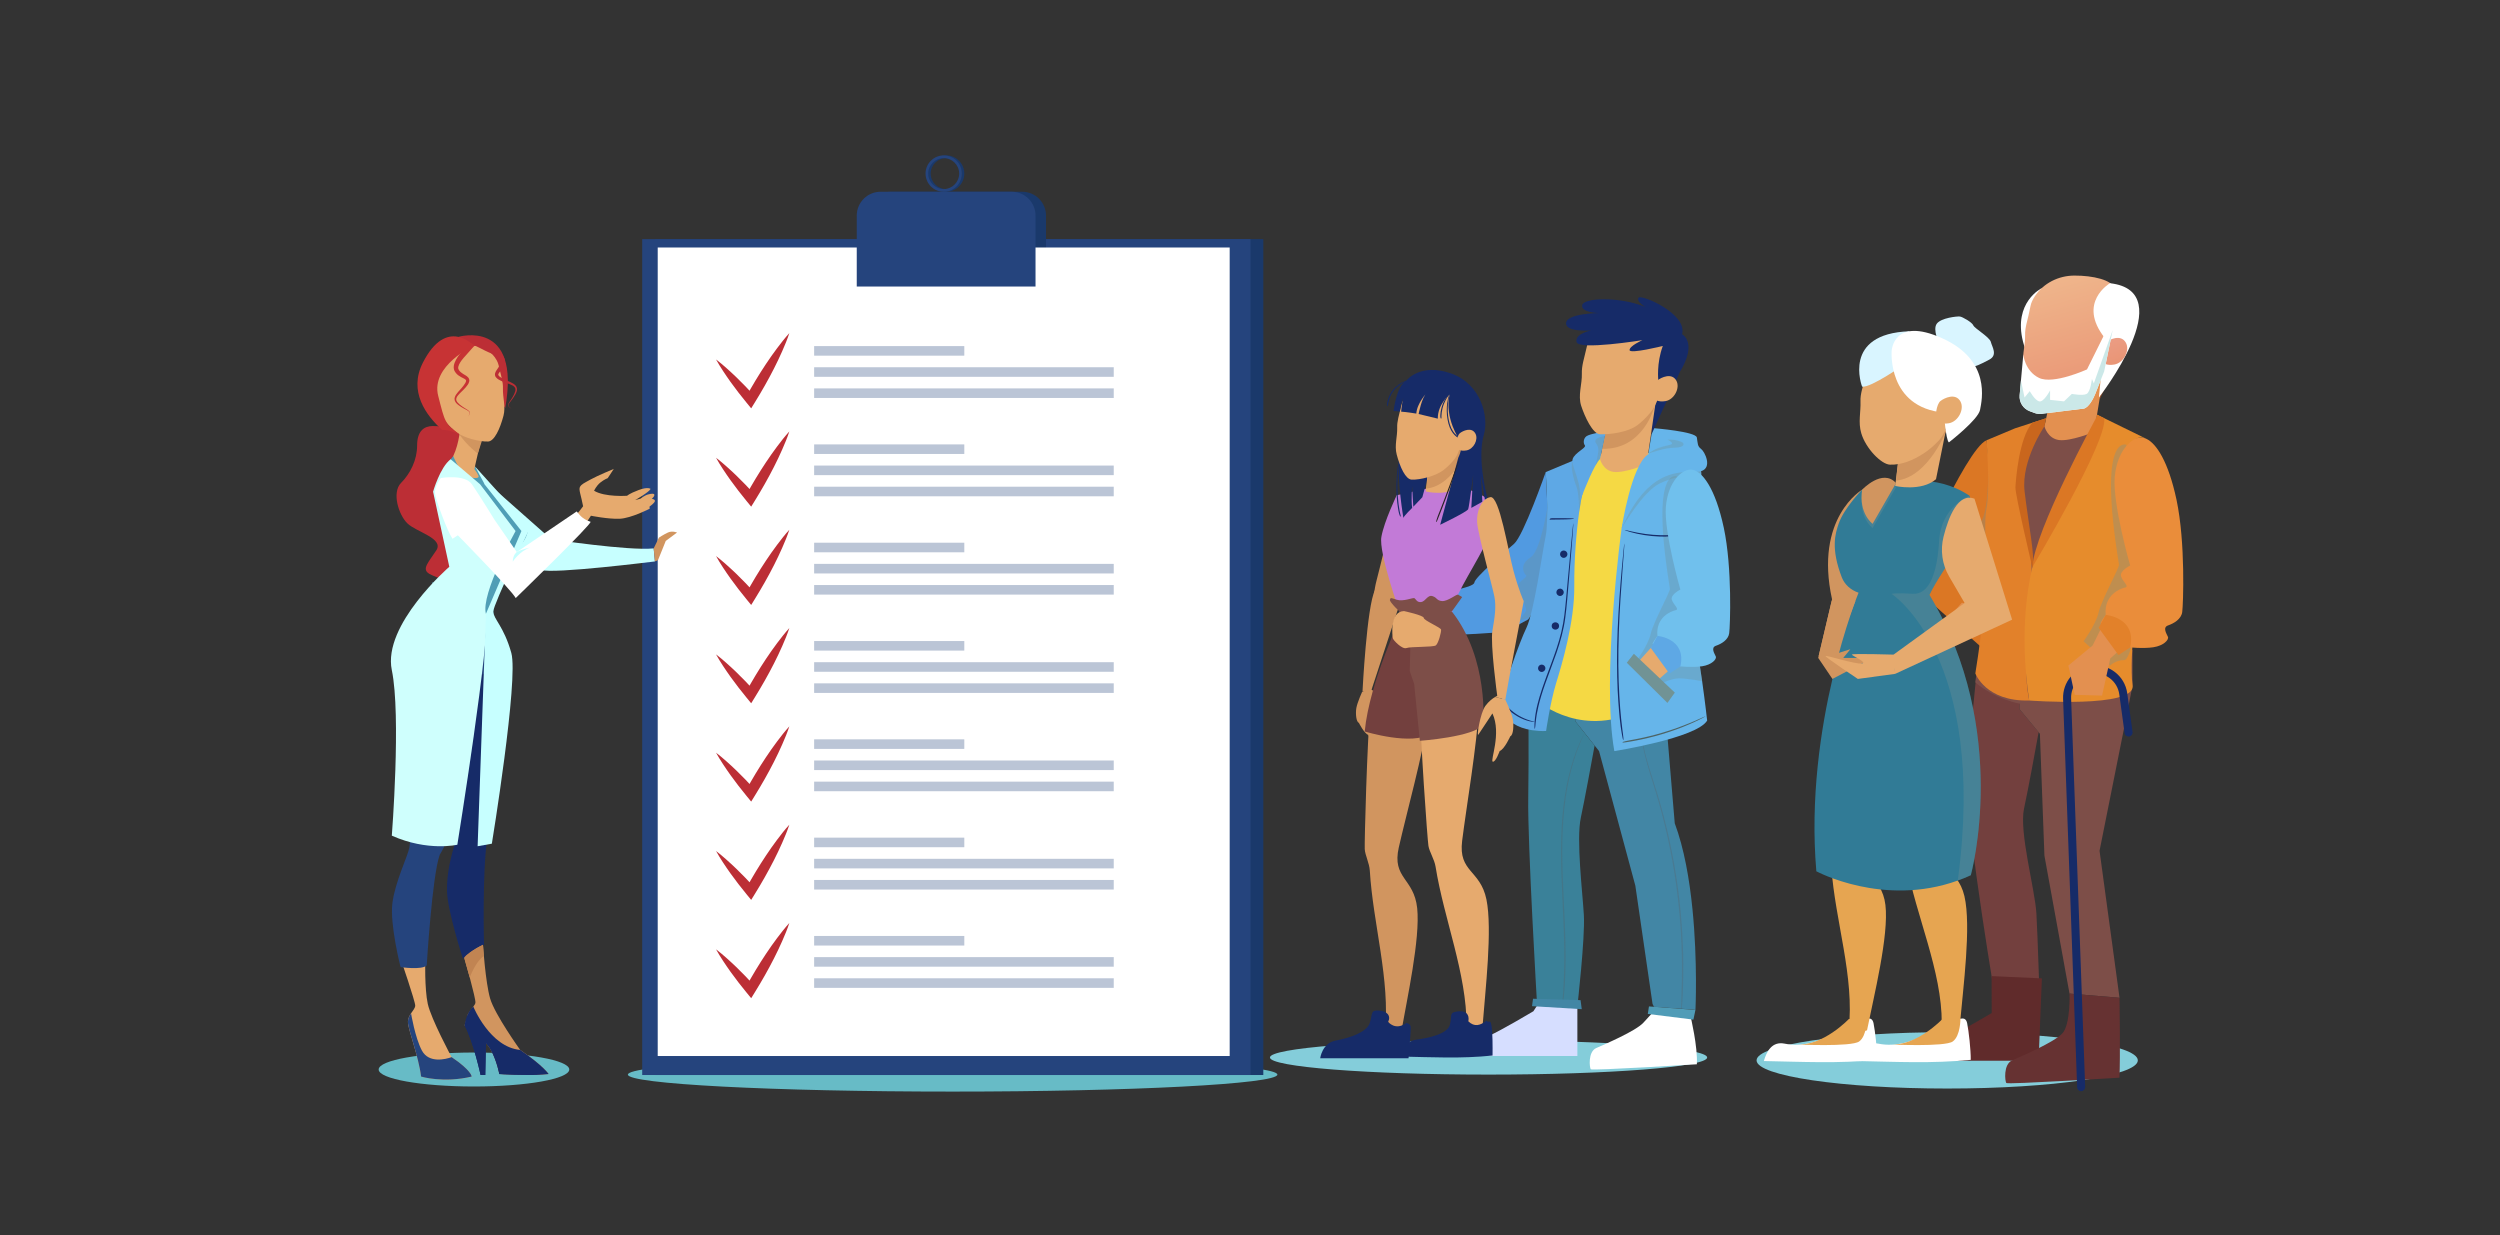 <?xml version="1.0" encoding="UTF-8"?>
<!-- Generator: Adobe Illustrator 25.3.1, SVG Export Plug-In . SVG Version: 6.00 Build 0)  -->
<svg xmlns="http://www.w3.org/2000/svg" xmlns:xlink="http://www.w3.org/1999/xlink" version="1.1" id="OBJECTS" x="0px" y="0px" viewBox="0 0 3500 1729.11" style="enable-background:new 0 0 3500 1729.11;" xml:space="preserve">
<rect x="0" y="0" width="3500" height="1729.11" fill="#333333" stroke="none"/>
<style type="text/css">
	.st0{fill:#D1955F;}
	.st1{fill:#67BBC6;}
	.st2{fill:#1A396B;}
	.st3{fill:#84CDDA;}
	.st4{fill:#25447D;}
	.st5{fill:#73403E;}
	.st6{fill:#7D4E48;}
	.st7{fill:#944418;}
	.st8{fill:#E68C2C;}
	.st9{fill:#4286A5;}
	.st10{fill:#FFFFFF;}
	.st11{fill:#D9F5FF;}
	.st12{fill:#E6A551;}
	.st13{fill:#DB7724;}
	.st14{fill:#519AE1;}
	.st15{fill:#D6DEFF;}
	.st16{fill:#3A8199;}
	.st17{opacity:0.24;fill:#605656;}
	.st18{fill:#509CB7;}
	.st19{fill:#F5D944;}
	.st20{fill:#162B68;}
	.st21{fill:#E6AA6E;}
	.st22{fill:#914C27;}
	.st23{fill:#4C6365;}
	.st24{opacity:0.33;fill:#719395;}
	.st25{fill:#5EA8E5;}
	.st26{fill:#66B5EA;}
	.st27{fill:#70C0ED;}
	.st28{fill:#719395;}
	.st29{fill:#BC2E35;}
	.st30{fill:#C7FFFF;}
	.st31{fill:#A0B4FC;}
	.st32{fill:#4F9EB6;}
	.st33{fill:url(#SVGID_1_);}
	.st34{fill:url(#SVGID_2_);}
	.st35{fill:#C18452;}
	.st36{fill:#C73334;}
	.st37{fill:#CFFFFD;}
	.st38{fill:#C27AD7;}
	.st39{fill:#262222;}
	.st40{fill:none;stroke:#0F0E0E;stroke-width:0.491;stroke-miterlimit:10;}
	.st41{fill:#602B2B;}
	.st42{fill:#663232;}
	.st43{fill:#924C27;}
	.st44{fill:#E39050;}
	.st45{fill:#CB6B33;}
	.st46{fill:#E2812A;}
	.st47{fill:#EA8D3A;}
	.st48{fill:url(#SVGID_3_);}
	.st49{fill:#317B96;}
	.st50{fill:none;stroke:#0F0E0E;stroke-width:0.526;stroke-miterlimit:10;}
	.st51{fill:url(#SVGID_4_);}
	.st52{fill-rule:evenodd;clip-rule:evenodd;fill:#FFFFFF;}
	.st53{fill-rule:evenodd;clip-rule:evenodd;fill:#CBE8E8;}
	.st54{opacity:0.31;fill:#25447D;}
	.st55{fill:#C9661D;}
</style>
<path class="st0" d="M1958.78,847.77l-41.01,125.16l-10.23-5.34c0,0,6-119.18,17.42-141.42L1958.78,847.77z"></path>
<path class="st0" d="M1902.38,1011.9c0,0,7.48,15.12,13.26,16.99c0,0,5.36,13.4,8.7,12.27c3.35-1.12-11.82-32.74-1.39-56.87  c0,0,10.68,14.72,17.53,24.38c2.65,3.73-2.87-25.25-9.36-33.49c-4.19-5.31-9.03-8.54-11.95-10.16l-12.19,3.44  c0,0.03,0.01,0.04,0.01,0.06c0,0-6.81,15.05-8.12,22.77C1897.55,999.01,1898.69,1010.74,1902.38,1011.9z"></path>
<path class="st0" d="M1955.21,692.75c0,0-13.78,65.02-27.77,118.86c-16.84,64.75,27.47,40.21,27.47,40.21l8.53-40.21L1955.21,692.75  z"></path>
<path class="st1" d="M879.04,1504.44c0,13.14,203.55,23.78,454.64,23.78c251.09,0,454.64-10.65,454.64-23.78  c0-13.14-203.55-23.78-454.64-23.78C1082.59,1480.65,879.04,1491.3,879.04,1504.44z"></path>
<rect x="917.05" y="334.78" class="st2" width="851.59" height="1170.24"></rect>
<path class="st3" d="M1777.9,1480.48c0,13.23,137.03,23.96,306.07,23.96c169.04,0,306.07-10.73,306.07-23.96  c0-13.23-137.03-23.96-306.07-23.96C1914.93,1456.52,1777.9,1467.25,1777.9,1480.48z"></path>
<path class="st3" d="M2459.2,1484.52c0,21.78,119.49,39.43,266.88,39.43c147.4,0,266.88-17.65,266.88-39.43  c0-21.78-119.49-39.43-266.88-39.43C2578.69,1445.09,2459.2,1462.74,2459.2,1484.52z"></path>
<path class="st1" d="M530.12,1497.31c0,13.14,59.74,23.78,133.44,23.78c73.7,0,133.44-10.65,133.44-23.78  c0-13.14-59.74-23.78-133.44-23.78C589.86,1473.53,530.12,1484.17,530.12,1497.31z"></path>
<rect x="899.08" y="334.78" class="st4" width="851.59" height="1170.24"></rect>
<path class="st2" d="M1464.42,401.11h-250.3v-99.27c0-18.44,14.95-33.39,33.39-33.39h183.51c18.44,0,33.39,14.95,33.39,33.39V401.11  z"></path>
<path class="st2" d="M1324.6,217.59c-14.05,0-25.41,11.39-25.41,25.41c0,14.05,11.36,25.45,25.41,25.45  c14.05,0,25.41-11.39,25.41-25.45C1350.01,228.98,1338.66,217.59,1324.6,217.59z M1324.6,264.7c-11.96,0-21.66-9.74-21.66-21.7  c0-11.92,9.71-21.66,21.66-21.66s21.66,9.74,21.66,21.66C1346.26,254.96,1336.56,264.7,1324.6,264.7z"></path>
<path class="st5" d="M2856.02,1415.86l-60.27-3.9c0,0-41.79-243.69-40.63-309.13c1.12-65.44,13.27-171.09,13.27-171.09l62.14,7.98  l-3.11,53.15l26.65,32.27c-4.01,22.23-14.69,80.39-20.43,106.85c-7.12,33.02,15.4,113.23,17.32,146.92  C2852.91,1312.6,2856.02,1415.86,2856.02,1415.86z"></path>
<polygon class="st6" points="2964,1067.94 2939.37,1191.09 2943.27,1219.84 2967.33,1396.89 2897.32,1391.01 2890.01,1350.94   2889.79,1349.59 2862.2,1197.95 2859.24,1118.35 2855.87,1027.31 2855.79,1027.2 2854.07,1025.14 2827.42,992.87 2830.53,939.72   2832.63,903.67 2985.62,910.11 2985.62,959.62 "></polygon>
<g>
	<path class="st6" d="M2765.48,955.29c0,0,59.92,55.38,142.88,21.76l48.46-331.71l25.42-35.19c0,0-123.47-46.92-175.63,11.69   L2765.48,955.29z"></path>
	<g>
		<g>
			<g>
				<g>
					<g>
						<path class="st7" d="M2862.72,974.49c0.85,0.01,1.65-0.03,2.41-0.08c0.75-0.06,1.37-0.14,1.86-0.26        c0.48-0.12,0.73-0.28,0.74-0.48c0.01-0.19-0.07-0.34-0.23-0.46c-0.17-0.12-0.4-0.21-0.69-0.29c-0.3-0.07-0.65-0.13-1.08-0.16        c-0.42-0.03-0.9-0.07-1.45-0.11c-0.59-0.05-2.01-0.16-4.24-0.33c-2.23-0.19-4.96-0.43-8.2-0.78        c-3.24-0.33-6.83-0.76-10.77-1.26c-3.94-0.53-7.93-1.09-11.95-1.73c-4.02-0.64-7.92-1.3-11.69-1.99        c-3.77-0.68-7.11-1.33-10.04-1.89c-2.93-0.57-5.29-1.01-7.09-1.32c-1.79-0.31-2.71-0.38-2.75-0.21        c-0.03,0.12,0.81,0.42,2.51,0.92c1.7,0.51,3.97,1.1,6.8,1.81c2.84,0.7,6.08,1.45,9.75,2.21c3.66,0.78,7.44,1.48,11.33,2.18        c3.89,0.66,7.71,1.29,11.47,1.81c3.76,0.54,7.16,0.95,10.18,1.3c3.03,0.33,5.52,0.58,7.49,0.75c1.97,0.17,3.08,0.26,3.32,0.28        C2861.09,974.45,2861.87,974.48,2862.72,974.49z"></path>
					</g>
				</g>
			</g>
		</g>
	</g>
</g>
<path class="st8" d="M3004.25,614.03c-1.46-0.64-2.89-1.05-4.27-1.27c-6.6-1.09-14.58,2.4-21.63,9.93  c-25.37,7.65-59.52,16.94-57.08,10.49c3.82-10.23,11.69-35.23,11.69-35.23l2.85-17.39L3004.25,614.03z"></path>
<path class="st9" d="M2373.64,1413.9l-3.6-0.49l-54.48-3.9l-2-3.97L2289.49,1240l-50.78-188.3c0-0.04-0.04-0.11-0.04-0.15  l-6.22-7.83l-26.57-33.36l4.65-28.48l9.45-57.72l106.44,11.39l13.31,158.69l4.91,58.32c13.23,35.42,20.69,78.97,24.81,120.27  C2376.9,1346.96,2373.64,1413.9,2373.64,1413.9z"></path>
<g>
	<g>
		<path class="st0" d="M1918.9,983.12c-5.12,55.8-8.76,196.36-8.26,205.65c0.45,8.48,6.46,19.51,7.1,30.25    c4.44,74.03,28.73,153.02,21.22,226.23c12.46,1.58,10.19,5.11,22.53,0.84c8.32-47.36,27.04-132.23,22.58-174.61    c-4.46-42.38-35.62-41.53-25.75-85.11c10.61-46.85,34.16-132.37,41.24-181.76C1983.67,984.35,1941.9,990.54,1918.9,983.12z"></path>
	</g>
</g>
<path class="st5" d="M1962.96,859.67c0,0-45.72,94.24-52.36,164.39c0,0,67.08,20.63,92.46,2.75l-15.91-166.04L1962.96,859.67z"></path>
<path class="st10" d="M2858.4,403.46c0,0-40.18,19.45-26.19,74.91c10.09,39.98,23.16,14.98,23.16,14.98L2858.4,403.46z"></path>
<path class="st0" d="M2606.94,685.62c0,0-67.2,39.08-42.09,153.4l-18.73,79.41l37.46,26.63  C2583.58,945.06,2673.1,764.54,2606.94,685.62z"></path>
<path class="st11" d="M2714.81,480.8c0,0-9.43-19.31-3.31-27.61c6.12-8.3,28.61-10.48,32.28-10.08c3.66,0.4,17.26,8.24,18.83,12.38  c1.57,4.15,23.02,16.56,24.59,23.26s9.94,18.25-2.09,24.69c-12.03,6.44-20.91,10.59-27.46,11.05  C2751.09,514.96,2714.81,480.8,2714.81,480.8z"></path>
<g>
	<path class="st10" d="M2622.96,1432.51c2.23,10.99,5.2,37.16,5.04,51.28c-54.86,5.35-103.93,2.73-158.62,1.66   c3.9-13.6,11.49-27.92,29.1-24.36c50.25,10.17,92.88-34.25,90.7-22.94c9.27,8.46,11.12-4.46,20.4-10.01   C2611,1427.28,2620.73,1421.52,2622.96,1432.51z"></path>
</g>
<path class="st12" d="M2514.9,1462.24c0,0,76.9,3.69,87.89-4.15c10.99-7.84,10.78-31.86,10.78-31.86l-25.19,0.4  C2588.37,1426.63,2552.04,1465.01,2514.9,1462.24z"></path>
<path class="st13" d="M2672,815.34c0,0,79.54-186.64,109.22-199.05c0,0,24.65,220.99-0.54,295.87L2672,815.34z"></path>
<path class="st14" d="M2164,660.9c0,0-31,88.87-44.37,100.54c-13.37,11.67-54.68,46.62-55.56,54.23  c-0.88,7.61-51.88,14.71-51.88,14.71l7.17,59.51c0,0,82.15-4.06,86.98-5.58s33.18-17.14,33.18-17.14l32.1-50.41L2164,660.9z"></path>
<g>
	<path class="st15" d="M2208.32,1408.87v69.55h-139.06c0,0-4.06-19.52,14.69-27.96c18.75-8.44,62.81-34.72,62.81-34.72l6.88-10.59   L2208.32,1408.87z"></path>
</g>
<g>
	<path class="st10" d="M2366.83,1423.09c0,0,10.16,42.03,8.76,66.9c0,0-146.76,9.11-148.51,7.01c-1.75-2.1-4.2-24.52,7.71-29.77   c11.91-5.25,54.98-23.63,65.88-35.38c10.9-11.75,14.68-16.11,14.68-16.11L2366.83,1423.09z"></path>
</g>
<g>
	<path class="st16" d="M2217.42,1281.26c1.84,31.59-9.11,127.62-9.11,127.62l-56.48-3.64c0,0-13.38-226.67-12.29-288.03   c1.05-61.35,0-152.5,0-152.5l70.99,17.17l-4.65,28.48l26.57,33.36c-3.71,20.31-13.87,75.78-19.26,100.86   C2206.52,1175.53,2215.62,1249.67,2217.42,1281.26z"></path>
	<g>
		<path class="st17" d="M2354.23,1385.74c-0.11,4.79-0.16,9.31-0.35,13.55c-0.14,4.22-0.22,7.67-0.23,10.38    c-0.01,2.68,0.08,4.03,0.26,4.04c0.17,0.01,0.34-0.47,0.5-1.45c0.16-0.99,0.31-2.31,0.46-4c0.12-1.72,0.27-3.75,0.44-6.15    c0.14-2.39,0.29-5.14,0.47-8.25c0.06-3.39,0.52-11.45,0.72-24.17c0.05-6.37,0.25-13.46,0.08-21.27c-0.05-3.91-0.09-8-0.14-12.27    c-0.15-4.27-0.3-8.72-0.46-13.35c-0.78-18.5-2.05-39.06-4.65-61.55c-2.57-22.48-6.05-45.14-10.53-67.91    c-4.49-22.75-9.71-44.64-15.67-65.6c-5.93-20.96-12.24-39.28-17.08-55.51c-4.84-16.22-7.77-29.53-9.16-39.73    c-0.74-5.09-1.1-8.94-1.3-11.5c-0.21-2.56-0.35-3.85-0.44-3.84c-0.03,0-0.04,0.31-0.03,0.94c0.02,0.64,0.04,1.57,0.08,2.82    c0.08,2.51,0.32,6.27,0.94,11.26c1.14,9.99,3.8,23.05,8.34,38.96c4.52,15.94,10.62,33.79,16.36,54.16    c5.71,20.39,10.85,41.53,15.25,63.4c4.43,21.86,7.88,43.47,10.42,64.78c2.5,21.3,4.22,40.57,5.02,57.78    c0.56,8.59,0.64,16.44,0.94,23.52c0.1,7.09,0.18,13.42,0.26,19c-0.1,11.14-0.16,17.43-0.17,18.84    C2354.45,1376.55,2354.34,1380.92,2354.23,1385.74z"></path>
	</g>
	<g>
		<path class="st17" d="M2189.01,1377.87c-0.18,4.54-0.53,8.81-0.72,12.82c-0.25,3.95-0.46,7.2-0.63,9.82    c-0.12,2.53-0.09,3.82,0.09,3.84c0.17,0.02,0.36-0.42,0.56-1.35c0.2-0.93,0.41-2.17,0.62-3.77c0.2-1.63,0.43-3.55,0.7-5.81    c0.19-2.26,0.41-4.87,0.65-7.82c0.27-3.21,0.85-10.85,1.26-22.91c0.43-12.08,0.55-26.9,0.12-44.47    c-0.41-17.55-1.34-37.04-2.37-58.45c-1-21.4-2.02-43.07-2.09-65.02c-0.14-21.94,0.79-43.21,2.93-63.7    c2.19-20.46,5.66-38.5,9.75-54.01c4.13-15.49,8.5-27.66,12.29-36.66c1.79-4.55,3.46-7.81,4.38-10.07    c0.98-2.24,1.43-3.38,1.36-3.41c-0.03-0.01-0.18,0.24-0.45,0.77c-0.27,0.54-0.67,1.33-1.21,2.39c-1.01,2.15-2.72,5.3-4.57,9.68    c-3.85,8.71-8.35,20.51-12.6,35.62c-4.23,15.13-7.77,32.74-10.18,52.72c-2.37,19.99-3.34,40.66-3.48,61.85    c-0.06,21.19,0.72,41.95,1.65,62.31c0.93,20.34,1.85,38.67,2.37,55c0.54,16.32,0.63,29.76,0.53,40.33    c-0.1,10.56-0.41,16.52-0.43,17.86C2189.46,1369.18,2189.19,1373.31,2189.01,1377.87z"></path>
	</g>
	<polygon class="st18" points="2373.62,1413.9 2308.54,1408.98 2306.9,1419.52 2370.77,1427.48  "></polygon>
	<polygon class="st9" points="2212.79,1400.21 2146.24,1398.24 2144.84,1408.63 2214.47,1412.85  "></polygon>
</g>
<g>
	<g>
		<path class="st19" d="M2149.25,978.84c0,0,56.2,51.94,134,20.4l45.45-311.11l23.84-46.89c0,0-115.8-30.12-164.72,24.85    L2149.25,978.84z"></path>
		<g>
			<path class="st19" d="M2238.19,659.02c3.46,6.61,10.68,10.59,18.02,11.99c7.33,1.39,14.88,0.55,22.3-0.29"></path>
		</g>
		<g>
			<path class="st19" d="M2179.3,986.22c21.58,5.32,43.64,8.69,65.82,10.06"></path>
		</g>
	</g>
</g>
<g>
	<polygon class="st20" points="2314.77,562.01 2312.2,607.95 2352.08,520.3  "></polygon>
	<path class="st21" d="M2251.62,588.17l-11.65,54.48c0,0,3.93,15.98,19.08,18.02c15.16,2.05,46.21-10.65,46.21-10.65l13.11-89.91   L2251.62,588.17z"></path>
	<path class="st0" d="M2316.4,568.81c0,0-15.19,61.04-73.37,59.52l8.59-40.16L2316.4,568.81z"></path>
</g>
<g>
	<g>
		<g>
			<g>
				<g>
					<g>
						<path class="st22" d="M2267.83,492.86c-0.02,0.13-0.02,0.26,0.01,0.4c0.03,0.14,0.08,0.27,0.17,0.41        c0.09,0.13,0.21,0.24,0.36,0.35c0.15,0.09,0.27,0.16,0.36,0.19c0.1,0.04,0.18,0.05,0.24,0.05c0.06,0,0.11-0.03,0.14-0.07        c0.03-0.04,0.07-0.09,0.11-0.14c0.04-0.06,0.14-0.2,0.31-0.42c0.17-0.22,0.38-0.49,0.64-0.79c0.26-0.31,0.56-0.64,0.91-0.99        c0.35-0.35,0.71-0.69,1.09-1.03c0.38-0.33,0.75-0.65,1.12-0.95c0.37-0.31,0.7-0.57,0.98-0.83c0.29-0.25,0.51-0.48,0.66-0.68        c0.16-0.2,0.2-0.38,0.13-0.53c-0.05-0.1-0.19-0.14-0.44-0.1c-0.25,0.03-0.56,0.12-0.93,0.25c-0.37,0.14-0.79,0.33-1.23,0.58        c-0.45,0.24-0.89,0.53-1.33,0.84c-0.43,0.32-0.85,0.65-1.24,1c-0.39,0.35-0.72,0.69-1,0.99c-0.28,0.31-0.5,0.58-0.67,0.8        c-0.16,0.22-0.25,0.34-0.27,0.37C2267.89,492.63,2267.85,492.73,2267.83,492.86z"></path>
					</g>
				</g>
			</g>
		</g>
	</g>
	<g>
		<g>
			<g>
				<g>
					<g>
						<path class="st22" d="M2271.84,490.96c-0.02,0.11-0.02,0.23,0,0.35c0.02,0.13,0.07,0.26,0.14,0.39        c0.07,0.13,0.18,0.26,0.32,0.38c0.13,0.11,0.24,0.2,0.33,0.25c0.09,0.05,0.16,0.08,0.22,0.09c0.06,0.01,0.1,0,0.13-0.02        c0.03-0.03,0.07-0.06,0.1-0.1c0.04-0.04,0.14-0.14,0.3-0.3c0.16-0.16,0.35-0.35,0.59-0.56c0.24-0.22,0.51-0.45,0.81-0.71        c0.31-0.25,0.62-0.5,0.94-0.74c0.32-0.24,0.64-0.48,0.95-0.71c0.31-0.23,0.58-0.44,0.81-0.65c0.23-0.2,0.41-0.4,0.53-0.57        c0.12-0.18,0.15-0.34,0.09-0.49c-0.05-0.1-0.17-0.15-0.37-0.15c-0.21,0-0.46,0.05-0.78,0.13c-0.31,0.09-0.66,0.21-1.03,0.37        c-0.38,0.16-0.75,0.36-1.13,0.57c-0.37,0.22-0.74,0.45-1.08,0.69c-0.34,0.24-0.64,0.48-0.9,0.7        c-0.25,0.22-0.46,0.41-0.61,0.57c-0.15,0.16-0.24,0.25-0.26,0.27C2271.9,490.77,2271.86,490.85,2271.84,490.96z"></path>
					</g>
				</g>
			</g>
		</g>
	</g>
	<g>
		<g>
			<g>
				<g>
					<g>
						<path class="st22" d="M2271.91,495.24c-0.03,0.15-0.04,0.32-0.03,0.48c0.02,0.16,0.06,0.32,0.14,0.46        c0.08,0.14,0.2,0.26,0.36,0.36c0.15,0.09,0.27,0.15,0.38,0.18c0.1,0.03,0.19,0.03,0.25,0.02c0.07-0.02,0.12-0.05,0.17-0.11        c0.04-0.06,0.09-0.12,0.13-0.2c0.05-0.08,0.18-0.27,0.39-0.58c0.21-0.3,0.47-0.67,0.8-1.09c0.32-0.43,0.7-0.89,1.12-1.39        c0.43-0.49,0.86-0.99,1.33-1.47c0.46-0.48,0.92-0.95,1.37-1.39c0.44-0.45,0.84-0.85,1.2-1.2c0.35-0.36,0.61-0.67,0.8-0.93        c0.18-0.27,0.23-0.47,0.14-0.6c-0.06-0.09-0.24-0.09-0.53,0.02c-0.3,0.1-0.66,0.28-1.11,0.53c-0.44,0.25-0.93,0.57-1.45,0.96        c-0.53,0.38-1.04,0.81-1.55,1.27c-0.51,0.46-1,0.93-1.45,1.42c-0.46,0.48-0.84,0.94-1.18,1.35c-0.33,0.42-0.59,0.77-0.79,1.05        c-0.19,0.29-0.3,0.45-0.33,0.48C2271.99,494.96,2271.94,495.09,2271.91,495.24z"></path>
					</g>
				</g>
			</g>
		</g>
	</g>
	<g>
		<g>
			<g>
				<g>
					<g>
						<path class="st22" d="M2294.57,494.1c0.23-0.08,0.45-0.18,0.65-0.3c0.2-0.12,0.36-0.26,0.48-0.41        c0.12-0.16,0.17-0.33,0.15-0.51c-0.02-0.17-0.05-0.31-0.11-0.4c-0.06-0.09-0.13-0.16-0.22-0.2c-0.09-0.04-0.19-0.06-0.31-0.05        c-0.12,0-0.25,0.02-0.41,0.03c-0.17,0.02-0.57,0.05-1.19,0.11c-0.63,0.05-1.4,0.12-2.31,0.2c-0.91,0.08-1.93,0.18-3.04,0.28        c-1.12,0.11-2.24,0.22-3.39,0.35c-1.14,0.12-2.25,0.25-3.32,0.39c-1.07,0.14-2.02,0.29-2.85,0.44        c-0.83,0.16-1.49,0.31-1.99,0.47c-0.5,0.16-0.74,0.32-0.72,0.48c0.01,0.11,0.27,0.18,0.77,0.22c0.5,0.03,1.17,0.04,1.99,0.03        c0.82-0.01,1.76-0.04,2.81-0.09c1.05-0.05,2.13-0.11,3.23-0.18c1.11-0.07,2.19-0.14,3.25-0.22c1.06-0.08,2.02-0.15,2.87-0.22        c0.85-0.07,1.55-0.13,2.1-0.18c0.55-0.05,0.86-0.08,0.93-0.09C2294.12,494.23,2294.34,494.18,2294.57,494.1z"></path>
					</g>
				</g>
			</g>
		</g>
	</g>
	<g>
		<g>
			<g>
				<g>
					<g>
						<path class="st22" d="M2309.93,506.79c0.21,0.12,0.43,0.23,0.65,0.31c0.22,0.08,0.43,0.11,0.63,0.11        c0.2-0.01,0.36-0.08,0.49-0.21c0.12-0.12,0.2-0.24,0.24-0.34c0.03-0.11,0.04-0.21,0.01-0.3c-0.03-0.1-0.08-0.19-0.17-0.28        c-0.09-0.09-0.18-0.19-0.3-0.3c-0.12-0.12-0.42-0.41-0.89-0.86c-0.47-0.45-1.05-1-1.76-1.63c-0.7-0.64-1.5-1.32-2.39-2.06        c-0.9-0.73-1.82-1.46-2.78-2.16c-0.96-0.7-1.9-1.36-2.85-1.95c-0.94-0.6-1.8-1.09-2.57-1.5c-0.77-0.4-1.41-0.68-1.92-0.85        c-0.51-0.17-0.8-0.19-0.88-0.05c-0.06,0.1,0.11,0.31,0.51,0.64c0.4,0.33,0.92,0.74,1.59,1.24c0.67,0.5,1.43,1.07,2.28,1.71        c0.85,0.64,1.71,1.32,2.59,2.01c0.87,0.71,1.72,1.4,2.54,2.1c0.82,0.7,1.54,1.34,2.19,1.92c0.64,0.58,1.16,1.06,1.57,1.44        c0.41,0.38,0.64,0.6,0.69,0.64C2309.54,506.54,2309.72,506.67,2309.93,506.79z"></path>
					</g>
				</g>
			</g>
		</g>
	</g>
	<g>
		<g>
			<g>
				<g>
					<g>
						<path class="st22" d="M2300.5,489.09c-0.19-0.16-0.4-0.29-0.61-0.4c-0.21-0.11-0.42-0.17-0.61-0.19        c-0.2-0.02-0.37,0.03-0.51,0.15c-0.14,0.11-0.23,0.21-0.28,0.32c-0.05,0.1-0.06,0.2-0.05,0.3c0.01,0.1,0.06,0.2,0.13,0.3        c0.07,0.1,0.16,0.21,0.25,0.33c0.1,0.14,0.35,0.46,0.75,0.97c0.39,0.52,0.86,1.15,1.43,1.9c0.56,0.76,1.18,1.6,1.86,2.52        c0.67,0.93,1.35,1.87,2.04,2.82c0.69,0.95,1.35,1.88,2,2.78c0.65,0.9,1.24,1.68,1.77,2.37c0.27,0.33,0.52,0.64,0.74,0.91        c0.11,0.13,0.22,0.25,0.33,0.37c0.12,0.13,0.17,0.19,0.35,0.37c0.09,0.07,0.18,0.14,0.33,0.18c0.15,0.05,0.39,0.01,0.5-0.12        c0.06-0.05,0.16-0.19,0.13-0.36c-0.03-0.14-0.11-0.2-0.15-0.23c-0.1-0.06-0.17-0.07-0.23-0.07c-0.07,0-0.13,0.01-0.2,0.05        c-0.07,0.03-0.13,0.13-0.12,0.18c0.02,0.1,0.08,0.1,0.11,0.09c0.03,0,0.05-0.04,0.08-0.03c-0.02-0.03,0.02,0.07,0.03,0.08        c0.01,0.01,0.02,0.04,0.02,0.05c0.04-0.09,0.16-0.04,0.05-0.1c-0.06,0.01,0.04-0.16-0.02-0.18c-0.16-0.37-0.5-1.06-0.89-1.78        c-0.4-0.75-0.89-1.58-1.45-2.51c-0.57-0.93-1.16-1.87-1.79-2.83c-0.62-0.96-1.25-1.89-1.88-2.8c-0.63-0.91-1.2-1.71-1.72-2.43        c-0.53-0.71-0.96-1.29-1.31-1.75c-0.35-0.45-0.55-0.71-0.59-0.77C2300.86,489.41,2300.7,489.25,2300.5,489.09z"></path>
					</g>
				</g>
			</g>
		</g>
	</g>
	<g>
		<g>
			<g>
				<g>
					<g>
						<path class="st22" d="M2278.78,487.12c-0.27,0.11-0.51,0.25-0.72,0.4c-0.21,0.16-0.37,0.33-0.47,0.52        c-0.1,0.18-0.11,0.36-0.05,0.54c0.06,0.16,0.13,0.29,0.21,0.36s0.17,0.13,0.26,0.15c0.1,0.02,0.2,0.02,0.32-0.01        c0.12-0.03,0.25-0.06,0.4-0.09c0.17-0.04,0.56-0.13,1.21-0.2c0.65-0.07,1.46-0.12,2.44-0.11c0.98,0.01,2.11,0.05,3.34,0.1        c1.23,0.05,2.47,0.12,3.72,0.21c1.25,0.09,2.47,0.19,3.65,0.27c1.18,0.09,2.23,0.16,3.15,0.23c0.94,0.06,1.65,0.06,2.16,0.12        c0.51,0.06,0.8,0.11,0.89-0.03c0.06-0.08-0.12-0.35-0.65-0.62c-0.53-0.27-1.28-0.45-2.16-0.65c-0.89-0.2-1.91-0.39-3.07-0.57        c-1.15-0.18-2.35-0.34-3.57-0.48c-1.22-0.14-2.43-0.25-3.61-0.33c-1.18-0.08-2.25-0.13-3.21-0.17        c-0.96-0.03-1.77-0.02-2.41,0.03c-0.64,0.05-1.01,0.1-1.09,0.11C2279.3,486.94,2279.05,487.01,2278.78,487.12z"></path>
					</g>
				</g>
			</g>
		</g>
	</g>
	<g>
		<g>
			<g>
				<g>
					<g>
						<path class="st22" d="M2278,490.11c-0.26,0.09-0.49,0.2-0.71,0.33c-0.22,0.13-0.39,0.28-0.52,0.44        c-0.13,0.16-0.18,0.33-0.15,0.52c0.02,0.17,0.07,0.3,0.14,0.4c0.07,0.09,0.15,0.16,0.25,0.19c0.1,0.04,0.21,0.05,0.34,0.04        c0.13-0.01,0.28-0.03,0.45-0.05c0.18-0.02,0.62-0.07,1.31-0.16c0.69-0.07,1.53-0.16,2.54-0.27c1-0.09,2.12-0.19,3.34-0.31        c1.23-0.09,2.47-0.19,3.73-0.28c1.26-0.08,2.48-0.16,3.66-0.24c1.18-0.08,2.24-0.15,3.16-0.24c0.92-0.08,1.67-0.18,2.23-0.29        c0.56-0.11,0.85-0.25,0.85-0.41c0-0.11-0.27-0.21-0.82-0.29c-0.55-0.08-1.28-0.16-2.19-0.21c-0.91-0.06-1.95-0.1-3.11-0.11        c-1.17-0.02-2.37,0-3.59,0.03c-1.23,0.04-2.43,0.08-3.62,0.15c-1.18,0.07-2.24,0.15-3.19,0.23c-0.95,0.09-1.72,0.16-2.34,0.24        c-0.61,0.07-0.96,0.11-1.03,0.12C2278.5,489.97,2278.26,490.02,2278,490.11z"></path>
					</g>
				</g>
			</g>
		</g>
	</g>
	<g>
		<g>
			<g>
				<g>
					<g>
						<path class="st22" d="M2276.49,492.42c-0.24,0.14-0.45,0.3-0.64,0.47c-0.19,0.17-0.33,0.35-0.42,0.54        c-0.09,0.18-0.1,0.36-0.04,0.54c0.06,0.16,0.13,0.28,0.22,0.36c0.09,0.08,0.18,0.12,0.28,0.14c0.1,0.02,0.22,0.01,0.34-0.03        c0.12-0.04,0.27-0.09,0.43-0.14c0.17-0.06,0.59-0.2,1.25-0.41c0.66-0.2,1.47-0.45,2.45-0.71c0.97-0.26,2.06-0.52,3.26-0.79        c1.2-0.25,2.42-0.49,3.67-0.69c1.24-0.2,2.45-0.37,3.63-0.51c1.18-0.14,2.22-0.26,3.15-0.36c0.92-0.1,1.67-0.21,2.23-0.32        c0.57-0.11,0.85-0.24,0.85-0.41c0-0.11-0.27-0.21-0.83-0.29c-0.56-0.09-1.29-0.15-2.22-0.19c-0.92-0.03-1.98-0.04-3.16,0.01        c-1.18,0.04-2.4,0.15-3.64,0.29c-1.24,0.15-2.45,0.32-3.64,0.55c-1.18,0.22-2.24,0.46-3.18,0.69c-0.94,0.24-1.7,0.45-2.3,0.64        c-0.6,0.19-0.93,0.29-1.01,0.32C2276.95,492.18,2276.72,492.28,2276.49,492.42z"></path>
					</g>
				</g>
			</g>
		</g>
	</g>
	<g>
		<g>
			<g>
				<g>
					<g>
						<path class="st22" d="M2277.97,492.44c-0.22,0.1-0.42,0.23-0.6,0.37c-0.18,0.14-0.32,0.29-0.42,0.46        c-0.1,0.17-0.13,0.34-0.09,0.52c0.04,0.17,0.09,0.3,0.16,0.39c0.07,0.09,0.15,0.15,0.24,0.18c0.09,0.03,0.19,0.04,0.31,0.02        c0.11-0.02,0.24-0.05,0.39-0.07c0.16-0.03,0.54-0.11,1.15-0.22c0.61-0.11,1.35-0.24,2.23-0.4c0.88-0.14,1.86-0.29,2.94-0.47        c1.08-0.15,2.18-0.3,3.29-0.45c1.11-0.13,2.19-0.27,3.23-0.39c1.04-0.13,1.97-0.24,2.79-0.36c0.82-0.12,1.47-0.24,1.97-0.37        c0.5-0.13,0.74-0.28,0.74-0.44c0-0.11-0.25-0.2-0.74-0.26c-0.49-0.07-1.14-0.11-1.96-0.14c-0.81-0.02-1.74-0.02-2.78,0.01        c-1.04,0.03-2.11,0.1-3.2,0.18c-1.09,0.09-2.17,0.19-3.21,0.32c-1.05,0.12-1.99,0.26-2.83,0.38        c-0.84,0.13-1.53,0.25-2.06,0.35c-0.54,0.11-0.84,0.16-0.91,0.18C2278.39,492.26,2278.19,492.33,2277.97,492.44z"></path>
					</g>
				</g>
			</g>
		</g>
	</g>
	<g>
		<g>
			<g>
				<g>
					<g>
						<path class="st22" d="M2304.66,500.28c0.16,0.07,0.34,0.11,0.51,0.14c0.18,0.02,0.35,0.01,0.51-0.04        c0.17-0.05,0.31-0.14,0.43-0.28c0.11-0.13,0.19-0.25,0.23-0.35c0.04-0.1,0.05-0.19,0.04-0.26c-0.01-0.08-0.05-0.15-0.11-0.21        c-0.06-0.06-0.13-0.13-0.21-0.2c-0.09-0.08-0.3-0.27-0.64-0.56c-0.34-0.3-0.75-0.66-1.24-1.09c-0.49-0.43-1.04-0.9-1.64-1.43        c-0.61-0.52-1.22-1.04-1.84-1.57c-0.62-0.52-1.24-1.02-1.84-1.5c-0.6-0.47-1.16-0.89-1.7-1.21c-0.53-0.33-1.01-0.54-1.39-0.64        c-0.38-0.1-0.61-0.06-0.69,0.08c-0.05,0.1,0.06,0.26,0.31,0.51c0.25,0.25,0.58,0.57,0.98,0.96c0.41,0.41,0.87,0.88,1.39,1.4        c0.54,0.52,1.09,1.06,1.65,1.6c0.57,0.54,1.14,1.07,1.69,1.58c0.56,0.51,1.06,0.97,1.51,1.38c0.45,0.4,0.83,0.73,1.12,0.99        c0.3,0.26,0.46,0.4,0.5,0.43C2304.36,500.13,2304.49,500.21,2304.66,500.28z"></path>
					</g>
				</g>
			</g>
		</g>
	</g>
	<g>
		<g>
			<g>
				<g>
					<g>
						<path class="st22" d="M2302.37,499.01c0.15,0.02,0.32,0,0.48-0.04c0.16-0.04,0.3-0.11,0.42-0.21c0.12-0.1,0.21-0.24,0.28-0.42        c0.06-0.16,0.1-0.3,0.11-0.4c0.01-0.1,0.01-0.19-0.01-0.25c-0.02-0.06-0.05-0.11-0.1-0.14c-0.05-0.03-0.11-0.06-0.18-0.09        c-0.08-0.02-0.24-0.13-0.51-0.28c-0.26-0.16-0.58-0.38-0.95-0.68c-0.37-0.29-0.76-0.65-1.2-1.07        c-0.45-0.43-0.9-0.87-1.36-1.31c-0.48-0.45-0.96-0.87-1.49-1.25c-0.51-0.38-1.04-0.66-1.52-0.85        c-0.48-0.18-0.9-0.28-1.22-0.26c-0.33,0-0.5,0.09-0.55,0.24c-0.03,0.11,0.07,0.25,0.29,0.41c0.23,0.15,0.51,0.38,0.85,0.64        c0.34,0.27,0.71,0.59,1.11,0.98c0.4,0.38,0.79,0.81,1.2,1.26c0.41,0.45,0.81,0.9,1.23,1.34c0.42,0.44,0.82,0.83,1.2,1.16        c0.39,0.33,0.73,0.59,1.02,0.78c0.28,0.19,0.46,0.28,0.49,0.3C2302.08,498.94,2302.21,498.98,2302.37,499.01z"></path>
					</g>
				</g>
			</g>
		</g>
	</g>
	<g>
		<g>
			<g>
				<g>
					<g>
						<path class="st22" d="M2298.65,490.04c-0.1-0.02-0.22-0.02-0.35,0c-0.13,0.02-0.25,0.07-0.39,0.15        c-0.13,0.08-0.26,0.18-0.38,0.33c-0.11,0.13-0.2,0.24-0.25,0.33c-0.05,0.09-0.08,0.16-0.09,0.22c-0.01,0.06,0,0.1,0.03,0.13        c0.03,0.03,0.06,0.07,0.1,0.1c0.04,0.04,0.15,0.14,0.31,0.29c0.16,0.16,0.35,0.35,0.58,0.58c0.22,0.24,0.46,0.5,0.73,0.79        c0.26,0.3,0.52,0.6,0.79,0.91c0.26,0.31,0.52,0.61,0.77,0.9c0.25,0.29,0.48,0.55,0.71,0.76c0.22,0.21,0.43,0.37,0.62,0.48        c0.19,0.1,0.36,0.12,0.5,0.04c0.1-0.05,0.14-0.18,0.11-0.38c-0.02-0.2-0.09-0.45-0.19-0.75c-0.11-0.3-0.25-0.63-0.44-0.99        c-0.19-0.36-0.4-0.71-0.63-1.07c-0.23-0.35-0.47-0.7-0.73-1.02c-0.25-0.33-0.49-0.61-0.71-0.85        c-0.22-0.24-0.41-0.44-0.57-0.59c-0.16-0.15-0.24-0.23-0.26-0.25C2298.84,490.1,2298.76,490.06,2298.65,490.04z"></path>
					</g>
				</g>
			</g>
		</g>
	</g>
	<g>
		<g>
			<g>
				<g>
					<g>
						<path class="st22" d="M2288.24,491.86c-0.15,0.06-0.28,0.14-0.41,0.25c-0.13,0.1-0.23,0.23-0.31,0.38        c-0.08,0.15-0.11,0.31-0.11,0.5c0.01,0.17,0.03,0.31,0.06,0.41c0.03,0.1,0.08,0.17,0.13,0.22c0.05,0.05,0.12,0.07,0.19,0.08        c0.07,0,0.16,0,0.26,0c0.1,0,0.35-0.01,0.75-0.02c0.39-0.01,0.88-0.02,1.45-0.03c0.57-0.01,1.21-0.03,1.91-0.06        c0.7-0.02,1.41-0.05,2.12-0.09c0.72-0.04,1.41-0.09,2.08-0.15c0.67-0.06,1.27-0.14,1.79-0.23c0.52-0.09,0.94-0.2,1.26-0.32        c0.32-0.12,0.47-0.27,0.46-0.43c0-0.11-0.16-0.2-0.48-0.27c-0.31-0.07-0.73-0.13-1.24-0.18c-0.51-0.05-1.1-0.09-1.76-0.12        c-0.66-0.03-1.33-0.05-2.02-0.06c-0.69-0.01-1.37-0.02-2.04-0.02c-0.67,0-1.26,0-1.8,0.01c-0.53,0.01-0.97,0.02-1.32,0.03        c-0.35,0.01-0.54,0.02-0.58,0.02C2288.52,491.76,2288.38,491.8,2288.24,491.86z"></path>
					</g>
				</g>
			</g>
		</g>
	</g>
	<g>
		<g>
			<g>
				<g>
					<g>
						<path class="st22" d="M2278.05,488.45c-0.04,0.08-0.06,0.17-0.07,0.29c-0.01,0.11,0,0.24,0.03,0.39        c0.03,0.14,0.09,0.3,0.17,0.47c0.08,0.16,0.14,0.28,0.19,0.36c0.05,0.09,0.1,0.15,0.14,0.18c0.04,0.04,0.07,0.05,0.1,0.05        c0.03-0.01,0.06-0.02,0.09-0.03c0.03-0.02,0.12-0.05,0.25-0.1c0.13-0.05,0.3-0.1,0.49-0.16c0.2-0.06,0.42-0.12,0.66-0.18        c0.25-0.05,0.49-0.1,0.74-0.16c0.25-0.05,0.5-0.1,0.74-0.14c0.24-0.05,0.46-0.1,0.66-0.17c0.2-0.07,0.36-0.15,0.49-0.25        c0.13-0.1,0.21-0.23,0.23-0.39c0.01-0.11-0.04-0.21-0.16-0.31c-0.12-0.1-0.29-0.18-0.5-0.26c-0.21-0.08-0.46-0.14-0.75-0.18        c-0.28-0.04-0.58-0.06-0.89-0.06c-0.3,0.01-0.6,0.02-0.9,0.06c-0.29,0.04-0.55,0.09-0.78,0.15c-0.23,0.06-0.42,0.12-0.56,0.17        c-0.14,0.06-0.22,0.09-0.24,0.1C2278.14,488.33,2278.09,488.38,2278.05,488.45z"></path>
					</g>
				</g>
			</g>
		</g>
	</g>
</g>
<g>
	<g>
		<g>
			<g>
				<g>
					<path class="st23" d="M2293.36,698.06c-0.48,0.78-0.83,1.58-1.18,2.32c-0.34,0.74-0.58,1.36-0.72,1.87       c-0.14,0.51-0.13,0.8,0.03,0.9c0.15,0.09,0.32,0.08,0.5-0.03c0.18-0.11,0.38-0.28,0.59-0.53c0.21-0.25,0.43-0.56,0.67-0.94       c0.24-0.38,0.51-0.82,0.81-1.31c0.3-0.56,1.18-1.79,2.53-3.74c0.65-1,1.5-2.02,2.4-3.17c0.46-0.57,0.9-1.19,1.43-1.79       c0.52-0.6,1.07-1.23,1.64-1.88c2.26-2.63,5.01-5.33,8.15-8.16c1.64-1.34,3.22-2.77,4.96-4.02c0.86-0.64,1.7-1.31,2.59-1.92       c0.89-0.6,1.79-1.21,2.69-1.82c3.64-2.36,7.29-4.46,10.99-6.18c0.92-0.43,1.81-0.88,2.69-1.26c0.89-0.37,1.75-0.73,2.59-1.08       c1.66-0.74,3.29-1.24,4.78-1.81c0.74-0.29,1.46-0.52,2.15-0.72c0.69-0.21,1.33-0.42,1.95-0.61c1.22-0.41,2.3-0.7,3.24-0.95       c1.87-0.52,2.8-0.87,2.77-1.02c-0.02-0.11-0.97,0-2.84,0.32c-0.94,0.16-2.03,0.34-3.25,0.67c-1.22,0.32-2.61,0.6-4.11,1.08       c-3.01,0.92-6.42,2.07-10.1,3.74c-3.72,1.58-7.35,3.62-11,5.81c-0.89,0.59-1.77,1.17-2.65,1.75l-1.32,0.87l-1.26,0.93       c-0.84,0.62-1.68,1.24-2.51,1.86c-0.8,0.66-1.6,1.31-2.39,1.97c-1.61,1.27-2.99,2.65-4.37,3.89c-1.35,1.26-2.53,2.56-3.69,3.73       c-1.11,1.21-2.08,2.36-2.98,3.38c-0.89,1.03-1.6,2.01-2.26,2.85c-1.34,1.66-1.97,2.69-2.14,2.91       C2294.29,696.56,2293.84,697.27,2293.36,698.06z"></path>
				</g>
			</g>
		</g>
	</g>
</g>
<g>
	<g>
		<g>
			<path class="st24" d="M2175.76,752.44c-4.61,26.06-32.43,130.85-32.43,130.85c-3.71,0.56,2.72-21.53-1.25-18.78l-16.66,5.14     c0,0,9.21-10.03,11.05-14.74c1.84-4.71-14.92-32.96-10.21-38.19c4.71-5.23,12.67-9.55,10.21-11.41     c-2.46-1.87-10.73-14.22,6.53-25.2c17.17-10.92,28.49-102.37,28.62-103.41C2177.56,697.95,2179.2,733.05,2175.76,752.44z"></path>
		</g>
	</g>
	<g>
		<path class="st25" d="M2216.24,688.14c-1.83,6.57-3.7,16.59-5.43,28.78c0,0.01,0,0.01,0,0.01c-3.99,28.26-7.14,68.15-6.81,103.56    c0.48,50.68-17.33,109.57-25.51,136.26c-8.18,26.69-13.96,66.68-13.96,66.68c-57.27,1.44-64-34.17-64-34.17    c4.81-28.88,25.99-88.55,36.57-110.54c10.59-21.98,22.14-105.07,26.89-128.42c4.75-23.36,0-89.39,0-89.39l37.38-15.63l6.51-2.72    l7.49,40.89L2216.24,688.14z"></path>
		<g>
			<g>
				<path class="st20" d="M2171.66,725.61c-0.43,0.06-0.87,0.16-1.27,0.35c-0.4,0.19-0.71,0.47-0.84,0.74      c-0.13,0.28-0.07,0.48,0.07,0.6c0.13,0.12,0.26,0.18,0.36,0.22c0.11,0.04,0.2,0.06,0.28,0.06c0.09,0,0.18-0.01,0.31-0.04      c0.13-0.03,0.29-0.06,0.51-0.08c0.21-0.03,0.88-0.03,1.98-0.04c1.08-0.01,2.41-0.02,3.99-0.03c1.58-0.02,3.33-0.04,5.25-0.06      c1.93-0.03,3.87-0.06,5.85-0.09c1.97-0.05,3.88-0.1,5.74-0.15c1.83-0.09,3.47-0.16,4.94-0.23c1.44-0.09,2.6-0.2,3.48-0.33      c0.88-0.12,1.31-0.27,1.31-0.43c0-0.11-0.43-0.2-1.29-0.27c-0.86-0.07-1.99-0.13-3.4-0.18c-1.43-0.03-3.03-0.07-4.82-0.12      c-1.81-0.02-3.67-0.04-5.56-0.06c-1.91-0.01-3.77-0.01-5.6-0.02c-1.83,0-3.48,0.01-4.95,0.01c-1.47,0.01-2.68,0.02-3.63,0.03      c-0.95,0.01-1.49,0.02-1.61,0.02C2172.45,725.52,2172.08,725.55,2171.66,725.61z"></path>
			</g>
		</g>
		<g>
			<g>
				<path class="st20" d="M2149.68,999.87c-0.63,3.47-0.81,6.8-1.17,9.89c-0.28,3.09-0.21,5.64-0.23,7.62      c0.01,1.96,0.11,2.95,0.3,2.95c0.17,0.01,0.34-0.34,0.48-1.06c0.15-0.72,0.29-1.68,0.42-2.9c0.11-1.26,0.23-2.73,0.38-4.46      c0.15-1.73,0.47-3.71,0.74-5.95c0.29-2.44,1.1-8.26,3.23-17.26c2.1-9.02,5.37-19.92,9.92-32.65      c4.49-12.74,10.05-26.71,15.46-42.36c5.36-15.64,9.99-31.91,12.16-48.81c2.27-16.85,3.3-33.24,4.76-49.08      c1.34-15.84,2.52-29.94,3.57-42.31c0.97-12.34,1.76-22.27,2.35-29.81c0.25-3.75,0.43-6.56,0.56-8.46      c0.1-1.88,0.11-2.83,0.02-2.83c-0.06,0-0.19,0.9-0.4,2.72c-0.19,1.84-0.48,4.57-0.86,8.21c-0.7,7.31-1.63,16.96-2.78,28.99      c-1.12,12.05-2.39,25.77-3.81,41.2c-1.49,15.42-2.63,31.31-4.66,47.47c-1.97,16.17-5.84,31.69-10.81,46.55      c-4.94,14.86-10.13,28.03-14.47,39.88c-4.38,11.82-7.64,21.71-9.92,29.58c-2.27,7.86-3.18,12.41-3.45,13.41      C2150.75,993.19,2150.29,996.39,2149.68,999.87z"></path>
			</g>
		</g>
		<g>
			<g>
				<path class="st20" d="M2106,984.53c-0.41-0.42-0.83-0.85-1.29-1.32c-0.42-0.4-0.8-0.71-1.13-0.92      c-0.33-0.21-0.58-0.26-0.73-0.15c-0.14,0.1-0.22,0.23-0.21,0.4c0,0.17,0.05,0.36,0.15,0.58c0.1,0.22,0.25,0.46,0.44,0.74      c0.2,0.27,0.42,0.58,0.67,0.92c0.26,0.39,0.98,1.25,2.09,2.61c1.14,1.35,2.57,2.98,4.41,4.77c1.81,1.82,3.97,3.68,6.43,5.63      c2.5,1.88,5.12,3.69,7.92,5.27c2.79,1.58,5.59,2.97,8.39,4.07c2.78,1.15,5.36,1.92,7.63,2.51c2.28,0.56,4.12,0.92,5.54,1.06      c1.42,0.16,2.13,0.16,2.16,0c0.02-0.11-0.64-0.34-1.96-0.68c-1.33-0.32-3.07-0.83-5.21-1.49c-2.14-0.7-4.56-1.53-7.19-2.69      c-2.65-1.1-5.26-2.49-7.89-3.96c-2.58-1.57-5.09-3.15-7.37-4.94c-2.32-1.74-4.27-3.48-5.98-5.06c-1.67-1.62-3-2.99-4-4.12      c-1.03-1.1-1.54-1.78-1.67-1.92C2106.85,985.44,2106.45,985,2106,984.53z"></path>
			</g>
		</g>
	</g>
	<g>
		<path class="st26" d="M2390.03,1008.82c-14.9,24.61-129.96,42.72-129.96,42.72C2241.71,949.52,2270.2,740,2270.2,740    c22.38-92.22,107.18-100.59,111.29-80.35c0.18,0.86,0.29,1.99,0.35,3.35c0.67,14.9-5.25,58.23-11.49,98.69    c-5.65,36.68-11.56,71-13.07,79.66c1.01,1.89,2.25,4.26,3.77,7.19c8.11,15.64,16.35,65.18,21.95,105.09    C2387.29,984.02,2390.03,1008.82,2390.03,1008.82z"></path>
		<g>
			<path class="st24" d="M2383.01,953.63c0,0-20.5-3.67-31.4-3.94c-10.9-0.28-25.27,7.06-25.27,7.06l-35.03-31.89     c0,0,16.21-21.74,19.8-37.89c3.59-16.15,27.45-58.59,26.74-62.93c-28.37-173.82,9.77-157.12,9.77-157.12s7.49,90.93,22.74,94.78     c-5.65,36.68-11.56,71-13.07,79.66c1.01,1.89,2.25,4.26,3.77,7.19C2369.17,864.17,2377.41,913.71,2383.01,953.63z"></path>
			<g>
				<g>
					<path class="st20" d="M2334.46,751.09c0.78-0.07,1.51-0.19,2.19-0.32c0.68-0.13,1.24-0.28,1.67-0.44       c0.43-0.16,0.63-0.34,0.62-0.52c-0.01-0.17-0.1-0.31-0.26-0.4c-0.17-0.09-0.38-0.16-0.66-0.2c-0.28-0.04-0.61-0.05-1-0.04       c-0.39,0.01-0.83,0.03-1.33,0.05c-0.54,0.01-1.84,0.04-3.89,0.09c-2.05,0.02-4.56,0.04-7.54-0.06       c-2.98-0.07-6.28-0.25-9.91-0.52c-3.62-0.31-7.29-0.68-10.99-1.2c-3.69-0.52-7.27-1.09-10.71-1.76       c-3.44-0.64-6.49-1.32-9.16-1.92c-2.62-0.6-4.75-1.09-6.43-1.48c-1.63-0.37-2.47-0.47-2.51-0.32       c-0.03,0.11,0.72,0.43,2.25,0.97c1.53,0.55,3.59,1.19,6.17,1.94c2.59,0.72,5.55,1.5,8.91,2.23c3.36,0.76,6.84,1.38,10.42,1.96       c3.59,0.53,7.12,1.01,10.6,1.31c3.47,0.34,6.62,0.51,9.42,0.64c2.8,0.1,5.11,0.14,6.93,0.13c1.81-0.02,2.84-0.03,3.07-0.03       C2332.96,751.21,2333.67,751.17,2334.46,751.09z"></path>
				</g>
			</g>
			<g>
				<g>
					<path class="st20" d="M2268.95,1017.19c0.4,3.27,0.96,6.32,1.43,9.19c0.49,2.86,0.93,5.19,1.32,7       c0.39,1.79,0.68,2.68,0.86,2.65c0.17-0.03,0.26-0.38,0.27-1.07c0.01-0.69-0.04-1.6-0.15-2.75c-0.11-1.17-0.27-2.55-0.48-4.19       c-0.22-1.62-0.47-3.49-0.75-5.6c-0.37-2.29-0.94-7.77-1.87-16.42c-0.87-8.66-1.83-19.29-2.51-31.94       c-0.78-12.63-1.18-26.7-1.38-42.17c-0.07-15.47,0.11-31.13,0.68-46.98c0.56-15.84,1.33-31.2,2.29-46.07       c0.91-14.86,1.92-28.08,2.79-39.66c0.88-11.56,1.59-20.87,2.13-27.93c0.23-3.51,0.41-6.14,0.52-7.93       c0.09-1.76,0.09-2.65,0.01-2.66c-0.06-0.01-0.18,0.84-0.39,2.55c-0.18,1.72-0.46,4.28-0.82,7.69       c-0.65,6.85-1.51,15.9-2.57,27.16c-0.99,11.29-2.08,24.16-3.08,38.65c-1.06,14.48-1.84,29.38-2.52,44.66       c-0.53,15.29-0.99,30.29-0.9,45.02c-0.03,14.72,0.39,27.99,0.88,39.8c0.61,11.8,1.25,21.51,1.96,29.14       c0.58,7.63,1.15,11.92,1.24,12.88C2268.21,1010.92,2268.56,1013.89,2268.95,1017.19z"></path>
				</g>
			</g>
		</g>
		<g>
			<g>
				<g>
					<g>
						<g>
							<path class="st23" d="M2279.65,1036.81c-1.42,0.31-2.77,0.56-4.02,0.86c-1.25,0.29-2.27,0.57-3.06,0.83         c-0.78,0.26-1.16,0.49-1.14,0.67c0.02,0.17,0.19,0.29,0.5,0.34c0.31,0.05,0.72,0.07,1.24,0.04c0.52-0.03,1.14-0.09,1.87-0.2         c0.72-0.11,1.55-0.23,2.49-0.37c1.02-0.14,3.44-0.55,7.25-1.2c1.91-0.31,4.03-0.74,6.36-1.18c2.34-0.43,4.88-0.97,7.63-1.56         c5.51-1.16,11.59-2.65,18.25-4.4c6.64-1.82,13.32-3.78,20.02-6.01c6.69-2.23,13.12-4.55,19.27-7.02         c6.16-2.42,11.55-4.81,16.24-6.96c2.35-1.05,4.42-2.12,6.29-3.02c1.87-0.9,3.48-1.75,4.86-2.49         c2.77-1.48,4.11-2.29,4.04-2.43c-0.05-0.1-1.46,0.48-4.23,1.75c-2.76,1.29-6.45,2.91-11.04,4.91         c-4.61,1.97-9.89,4.18-15.89,6.47c-5.98,2.34-12.22,4.49-18.63,6.65c-6.44,2.06-12.78,4.03-19.07,5.7         c-6.27,1.73-11.98,3.07-17.07,4.24c-5.1,1.11-9.31,1.99-12.63,2.6c-3.31,0.66-5.2,0.94-5.62,1.03         C2282.38,1036.25,2281.07,1036.51,2279.65,1036.81z"></path>
						</g>
					</g>
				</g>
			</g>
		</g>
	</g>
	<g>
		<path class="st24" d="M2381.84,662.99c0,0-33.76,1.81-58.31,13.91c-24.55,12.09-53.33,63.09-53.33,63.09    c22.38-92.22,107.18-100.59,111.29-80.35C2381.67,660.5,2381.78,661.63,2381.84,662.99z"></path>
		<g>
			<path class="st26" d="M2316.04,599.52c0,0,58.18,4.69,59.56,13.01c1.39,8.31,0.69,12.13,5.89,15.94c5.2,3.81,16.28,26.33,0,31.18     c-16.28,4.85-69.22-16.09-111.29,80.35c0,0,13.71-89.67,37.36-103.89l4.65-28.16L2316.04,599.52z"></path>
			<path class="st24" d="M2353.12,625.57c-4.11,1.27-8.5,1.13-12.79,1.45c-8.67,0.64-17.08,3.16-25.41,5.65     c-2.54,0.76-5.1,1.54-7.39,2.88c7.28-7.37,20.98-10.69,30-12.65c8.2-1.79-1.23-6.5-3.05-7.36c6.45-0.52,13.02,0.46,19.03,2.88     c1.52,0.61,3.2,1.58,3.38,3.2C2357.13,623.6,2355.02,624.99,2353.12,625.57z"></path>
		</g>
	</g>
	<g>
		<path class="st21" d="M2319.04,898.37l-23.69,26.31l26.61,26.67l16.27-14.38C2338.24,936.97,2345.15,918.13,2319.04,898.37z"></path>
		<g>
			<g>
				<path class="st27" d="M2313.54,901.08c0,0,27.33,25.68,24.69,35.89c0,0,9.88-2.82,11.85-4.21c0,0,19.43,2.05,32.92,0      c13.5-2.05,20.74-9.95,19.1-13.73c-1.65-3.79-7.44-12.35,0.23-14.98c7.67-2.63,17.22-8.23,18.54-17.45      c1.32-9.22,4.47-91.36-7.53-147.57c-12-56.2-30.36-79.19-44.16-81.44c-13.8-2.25-34.13,16.69-36.96,51.99      s20.27,115.85,20.27,115.85s-14.44,7.06-11.87,14.44c2.57,7.38,11.23,13.16,5.13,14.44c-6.1,1.28-27.92,9.63-25.35,35.94      C2320.41,890.25,2315.98,896.18,2313.54,901.08z"></path>
			</g>
		</g>
		<g>
			<polygon class="st28" points="2287.42,915.4 2277.59,927.78 2334.39,983.97 2344.63,969.67    "></polygon>
			<polygon class="st24" points="2287.42,915.4 2277.59,927.78 2334.39,983.97 2344.63,969.67    "></polygon>
		</g>
	</g>
	<g>
		<path class="st24" d="M2216.24,688.14c-1.83,6.57-3.7,16.59-5.43,28.78c0-0.55-0.02-26.33-3.65-35.31    c-3.68-9.08-9.03-28.87-5.78-36.33l14,38.17L2216.24,688.14z"></path>
		<g>
			<path class="st25" d="M2248.37,603.37l-1.53,7.14l-6.87,32.13c-1.93,1.82-4.19,5.24-6.6,9.57c-0.01,0.02-0.01,0.03-0.01,0.03     c-9.86,17.78-21.97,50.79-21.97,50.79c5.22-24.01-12.57-51.43-9.69-60.36c2.87-8.92,19.69-15.85,17.15-19.11     c-2.54-3.26-2.17-9.6,2.18-12.86C2225.37,607.45,2248.37,603.37,2248.37,603.37z"></path>
			<path class="st24" d="M2246.84,610.52l-6.87,32.13c-1.93,1.82-4.19,5.24-6.6,9.57c0.18-0.6,3.05-10.21,4.28-20.21     c1.26-10.32-6.58-11.6-3.6-16.28C2236.07,612.54,2242.79,611.11,2246.84,610.52z"></path>
		</g>
	</g>
</g>
<rect x="920.8" y="346.5" class="st10" width="800.75" height="1131.92"></rect>
<path class="st29" d="M684.26,736.95c0,1.8-43.78,80.21-43.78,80.21s-27.4-7.05-39.17-13.64c-11.73-6.6-1.46-16.15,9.52-33.02  c11.02-16.87-28-25.64-40.44-37.74c-12.48-12.07-22.04-43.4-8.99-56.59c13.08-13.19,22.56-32.31,22.56-52.32  c0-20.95,10.08-27.25,21.89-27.43c15.82-0.3,36.42,6.93,38.7,8.24c0.08,0.04,2.66-0.55-1.37,3.64  C643.18,608.28,684.18,735.3,684.26,736.95z"></path>
<path class="st29" d="M641.7,471.61c0,0,88.11-26.1,65.61,99.68L641.7,471.61z"></path>
<path class="st30" d="M668.96,664.16l102.67,90.8c0,0,108.58,16.48,143.51,12.79l1.72,18.27c0,0-143.47,17.98-159.15,11.85  l-57.9-44.62L668.96,664.16z"></path>
<path class="st0" d="M768.08,1503.65c-22.24,2.95-69.1,0-69.1,0s-2.92-17.18-11.7-33.73c-1.69-3.2-4.11-6.43-6.92-9.55  c0-0.07-0.07-0.11-0.11-0.14c-11.66-13.14-29.86-24.64-29.86-24.64c1.54-6.04,3.96-10.33,5.93-14.2c0-0.04-2.27,0.43-2.24,0.39  c2.63-5.18,6.15-9.23,8.57-12.5c1.65-2.17,2.81-4.01,2.95-5.64c0.6-5.93-15.21-61.52-15.21-61.52  c4.11-13.63,25.75-19.53,25.75-19.53s3.51,52.65,9.98,75.12c6.43,22.51,42.15,72.21,42.15,72.21  C761.06,1492.4,768.08,1503.65,768.08,1503.65z"></path>
<path class="st20" d="M768.08,1503.65c-2.21,0.28-4.71,0.53-7.34,0.71c-23.82,1.67-61.75-0.71-61.75-0.71s-2.92-17.18-11.7-33.73  c-1.69-3.2-4.11-6.43-6.92-9.55l-0.11-0.35v0.21l-0.88,44.73h-6.57c0,0-10.12-46.72-22.41-69.37c0,0,0.74-6.6,3.62-13.67  c0-0.04,0.03-0.11,0.07-0.14c1.83-4.54,4.57-9.27,8.57-12.5c0,0,23.15,56.77,65.62,60.64  C761.06,1492.4,768.08,1503.65,768.08,1503.65z"></path>
<path class="st20" d="M700.97,879.12c0,0,11.82,30.42,10.48,53.28c-2.18,37.56-5.69,94.33-8.96,132.21  c-3.97,46.05-13.63,85.31-18.13,101.78v0.04c-1.44,5.32-2.35,8.24-2.35,8.24c-7.03,49.1-4.39,147.93-4.39,147.93  c-12.01,3.55-29.58,19.53-29.58,19.53s-21.64-67.45-22.24-94.08c-0.6-26.63,5.87-49.7,12.29-71.61c1.26-4.3,1.76-16.33,1.76-32.91  c0-15.87-0.46-36-1.19-57.41c-2.42-70.33-7.48-155.25-7.48-155.25l29.16,15.98l3.79-3.76L700.97,879.12z"></path>
<path class="st21" d="M660.35,1507.2c-39.8,9.44-70.82,0-70.82,0c-3.51-29-18.76-66.88-18.44-76.93c0.14-4.51,2.18-8.24,4.36-11.57  h0.04c2.78-4.15,5.83-7.63,5.83-10.9c0-5.93-20.48-65.68-20.48-65.68h34.53c0,0-1.16,42,3.51,63.3  c4.71,21.3,33.37,74.55,33.37,74.55C660.35,1498.89,660.35,1507.2,660.35,1507.2z"></path>
<path class="st4" d="M660.35,1507.2c-39.8,9.44-70.82,0-70.82,0c-3.51-29-18.76-66.88-18.44-76.93c0.14-4.51,2.18-8.24,4.36-11.57  h0.04c0,0,5.55,34.08,15.21,52.12c9.66,18.03,33.09,12.28,41.56,9.16C660.35,1498.89,660.35,1507.2,660.35,1507.2z"></path>
<path class="st4" d="M700.97,879.12c0,0,3.6,35.78-6.38,49.41c-9.94,13.6-26.63,18.92-26.63,18.92s-0.04,3.12-0.21,8.73  c-0.6,19.81-2.99,70.72-12.08,125.57c-3.83,23.18-9.48,43.56-15.35,60.46c-0.14,0.43-0.32,0.89-0.46,1.31  c-11.77,33.58-24.17,53.04-24.17,53.04c-10.68,28.97-18.27,155-18.27,155c-7.03,6.82-36.6,2.38-36.6,2.38s-15.21-59.18-11.49-89.36  c3.76-30.18,22.02-66.85,23.78-78.1c1.51-9.55,3.44-37.21-1.83-76.29c-0.95-6.78-2.07-13.92-3.44-21.34  c-9.38-50.27-21.77-161.13-11.14-195.01c11.32-36.08,48.92-76.33,52.29-78.43c0.18-0.11,31.73,7.25,31.87,7.14  c0.18-0.11,0.32-0.21,0.42-0.28c0.35-0.21,0.56-0.36,0.56-0.36L700.97,879.12z"></path>
<g>
	<path class="st31" d="M580.17,914.09l-5.87-15.04l0.91-0.28c0.41-0.12,41.01-12.72,62.26-35.35l0.74-0.79l9.19,13.26l-0.4,0.52   c-0.25,0.33-25.87,32.89-66.16,37.61L580.17,914.09z M576.63,900.18l4.68,11.99c36.45-4.57,60.52-32.25,63.9-36.35l-7.2-10.4   C618.07,886.01,582.74,898.18,576.63,900.18z"></path>
</g>
<g>
	<path class="st31" d="M591.89,894.31l-1.39-1.08c26.07-34.14,59.05-55.74,59.38-55.95l0.95,1.5   C650.5,838.98,617.77,860.43,591.89,894.31z"></path>
</g>
<path class="st32" d="M739.39,737.33c0.84,21.32-23.03,37.26-23.03,37.26s-4.81,12.29-10.26,27.46l0,0.04  c-4.11,11.44-8.6,24.49-11.68,35.19l-0.03,0c-2.42,8.39-3.96,15.31-3.81,18.76c0.72,13.63,10.4,22.8,10.4,22.8l-0.01,0.29  c-0.25,1.81-2.66,11.13-27.58,6.48c-27.55-5.14-68.95-70.17-68.95-70.17c9.61,2.05,35.29-12.24,34.54-25.86  c-0.33-6.17-7.08-23.83-14.08-43.14c-8.35-23.11-17.1-48.63-15.64-59.68c2.68-20.29,25.27-48.31,25.27-48.31l30.44,14.57  C677.85,678.15,739.39,737.33,739.39,737.33z"></path>
<path class="st21" d="M644.38,596.58c0,0-0.76,22.89-9.85,41.88c0,0,6.6,17.5,16.14,24.93c9.54,7.42,18.28,6.6,19.26,4.43  c0.97-2.17-5.74-11.05-5.74-11.05s10.24-50.8,16.32-57.95L644.38,596.58z"></path>
<linearGradient id="SVGID_1_" gradientUnits="userSpaceOnUse" x1="689.063" y1="684.47" x2="689.063" y2="632.104" gradientTransform="matrix(0.996 -0.094 0.094 0.996 -70.481 164.549)">
	<stop offset="0" style="stop-color:#6E003A"></stop>
	<stop offset="1" style="stop-color:#9C004F"></stop>
</linearGradient>
<path class="st33" d="M658.18,783.47c0,0,43.03-16.44,38.08-56.18C696.26,727.28,657.83,753.19,658.18,783.47z"></path>
<path class="st0" d="M668.96,635.07c0,0-14.81-10.81-25.77-26.78l1.19-11.71c0,0,20.37,6.05,36.12,2.23L668.96,635.07z"></path>
<linearGradient id="SVGID_2_" gradientUnits="userSpaceOnUse" x1="686.447" y1="684.47" x2="686.447" y2="627.223" gradientTransform="matrix(0.996 -0.094 0.094 0.996 -70.481 164.549)">
	<stop offset="0" style="stop-color:#EFBD45"></stop>
	<stop offset="1" style="stop-color:#F0C82E"></stop>
</linearGradient>
<path class="st34" d="M658.18,783.47c0,0-3.93-7.01-6.34-11.76c0,0,18.97-36.82,37.62-48.68l2.86,4.63l3.93-0.37  C696.26,727.28,665.86,763.58,658.18,783.47z"></path>
<path class="st35" d="M657.65,1368.46c0,0,8.13-22.41,19.77-30.15l-1.26-15.71c0,0-19.54,9.38-26.45,18.07L657.65,1368.46z"></path>
<path class="st20" d="M760.74,1504.36c-23.82,1.67-61.75-0.71-61.75-0.71s-2.92-17.18-11.7-33.73c-1.69-3.2-4.11-6.43-6.92-9.55  l-0.11-0.35v0.21l-0.88,44.73h-6.57c0,0-10.12-46.72-22.41-69.37c0,0,23.11,10.93,37.16,26.02c14.05,15.09,19.04,35.5,19.04,35.5  S741.28,1504.82,760.74,1504.36z"></path>
<path class="st21" d="M683.36,618.13c-12.15,0.49-33.84-5.12-44.55-13.04l-0.08-0.02c-5.28-3.94-10.51-8.94-15.83-15.34  c-13.6-16.37-13.58-53.91-10.53-74.07c0.52-3.7,1.18-6.82,1.87-9.1c4.45-14.76,39.68-27.18,61.76-20.96c0,0,1.54,0.85,3.81,2.42  c0.05,0.01,0.1,0.06,0.14,0.1c2.55,1.76,5.98,4.44,9.23,7.88c0.11,0.12,0.22,0.23,0.33,0.35c2.19,2.37,4.26,5.05,5.88,8.06  c0.02,0.03,0.02,0.03,0.04,0.07c1.17,2.17,2.11,4.48,2.67,6.94c3.63,15.69,6.32,23.28,6.02,32.49c-0.42,12.63,4.12,25.31,0.75,38.18  C700.07,600.32,692.1,617.77,683.36,618.13z"></path>
<path class="st36" d="M643.7,608.41c-1.95-0.47-12.19-6.78-24.71-6.55c-22.44-20.15-47.43-53.9-27.01-94.03  c33.36-65.54,71.35-23.89,71.35-23.89s-60.73,28.03-49.83,70.37C623.25,592.23,622.33,592.03,643.7,608.41z"></path>
<path class="st36" d="M666.32,482.29c-3.99,3.24-10.99,11.97-14.58,15.76c-3.55,3.81-6.97,7.91-9.02,12.2  c-1.01,2.12-1.5,4.29-1.15,5.81c0.06,0.18,0.12,0.36,0.16,0.55l0.37,0.71c0.24,0.48,0.47,0.98,0.83,1.4  c0.61,0.91,1.38,1.73,2.28,2.49c1.78,1.56,4.03,2.78,6.49,4.26c1.22,0.8,2.57,1.55,3.82,3.07c1.27,1.4,1.96,4.02,1.35,5.75  c-0.42,1.8-1.24,3.16-2.07,4.41c-0.85,1.23-1.7,2.36-2.65,3.42c-1.84,2.17-3.84,4.11-5.8,6.01c-1.94,1.91-3.91,3.77-5.47,5.79  c-1.56,2.01-2.6,4.27-2,6.49c0.66,2.25,2.59,4.16,4.64,5.87c2.05,1.74,4.25,3.31,6.55,4.74c2.25,1.51,4.81,2.62,6.78,4.72  c1.02,1.07,1.18,2.75,0.63,4.02c-0.46,1.32-1.28,2.44-2.06,3.55c0.71-1.16,1.45-2.33,1.8-3.63c0.43-1.28,0.18-2.67-0.78-3.57  c-1.9-1.79-4.56-2.78-6.92-4.13c-2.42-1.29-4.79-2.75-7.02-4.4c-2.19-1.62-4.58-3.5-5.73-6.5c-0.44-1.51-0.59-3.23-0.09-4.72  c0.37-1.55,1.16-2.84,1.94-4.06c1.62-2.41,3.52-4.45,5.33-6.49c1.82-2.03,3.62-4.03,5.17-6.14c1.49-2.06,3.13-4.41,3.38-6.23  c0.19-0.95-0.09-1.23-0.58-1.84c-0.51-0.59-1.6-1.21-2.71-1.79c-2.29-1.19-4.98-2.39-7.47-4.26c-1.24-0.92-2.45-2.02-3.46-3.31  c-0.56-0.6-0.98-1.31-1.4-2.02l-0.63-1.07l-0.55-1.37c-1.13-3.82-0.2-7.27,0.86-10.13c2.31-5.76,5.77-10.35,9.33-14.77  c3.64-4.39,7.43-8.41,11.66-12.35L666.32,482.29z"></path>
<path class="st29" d="M671.31,479.67c5.49,1.82,10.61,3.89,15.75,6.35c5.08,2.53,10.14,5.26,14.64,9.53  c2.16,2.15,4.45,4.9,5.01,8.84l0.07,1.47l-0.13,1.24c-0.09,0.82-0.17,1.64-0.43,2.42c-0.38,1.59-1.02,3.09-1.76,4.45  c-1.48,2.74-3.43,4.95-5.01,6.99c-0.76,1-1.49,2.02-1.71,2.76c-0.19,0.76-0.33,1.14,0.24,1.92c0.98,1.54,3.45,3,5.67,4.25  c2.29,1.27,4.76,2.34,7.26,3.42c2.5,1.1,5.07,2.16,7.56,3.68c1.22,0.78,2.47,1.63,3.46,2.88c1.08,1.15,1.65,2.77,1.89,4.33  c0.21,3.21-1.18,5.91-2.5,8.3c-1.34,2.43-2.88,4.74-4.55,6.92c-1.58,2.21-3.59,4.22-4.57,6.64c-0.5,1.21-0.14,2.58,0.78,3.56  c0.86,1.03,2.02,1.79,3.15,2.55c-1.18-0.68-2.39-1.35-3.36-2.36c-1.03-0.92-1.59-2.51-1.11-3.91c0.91-2.73,2.78-4.81,4.19-7.12  c1.49-2.27,2.84-4.61,3.97-7.04c1.15-2.41,2.11-4.95,1.77-7.27c-0.38-2.27-2.27-3.89-4.53-5.07c-2.27-1.19-4.83-2.05-7.39-2.98  c-2.57-0.92-5.2-1.84-7.78-3.05c-1.3-0.57-2.55-1.24-3.84-2.01c-1.27-0.79-2.58-1.68-3.72-3.14c-1.27-1.32-1.74-3.99-1.17-5.79  c0.5-1.91,1.41-3.15,2.19-4.39c1.62-2.37,3.15-4.42,4.12-6.58c0.49-1.07,0.86-2.14,1.03-3.22c0.15-0.53,0.15-1.08,0.17-1.62  l0.04-0.8c-0.04-0.19-0.07-0.38-0.08-0.57c-0.31-1.53-1.67-3.29-3.47-4.8c-3.66-3.05-8.47-5.35-13.29-7.33  c-4.85-1.94-17.42-9.18-22.4-10.46L671.31,479.67z"></path>
<path class="st37" d="M672.14,677.98l49.66,65.46c0,0-49.05,88.37-41.51,115.87c7.53,27.5-40.02,323.31-40.02,323.31  s-41.4,9.78-91.73-12.71c0,0,13.18-168.17,0-231.72c-13.18-63.55,80.47-144.7,80.47-144.7l-22.72-105.11c0,0,9.65-34.17,24.61-45.44  L672.14,677.98z"></path>
<path class="st21" d="M643.7,739.31c0,0,59.73,63.91,79.8,79.85c0,0,74.03-47.98,103.81-97.14c0,0,23.98,4.87,40.09,4.25  c16.11-0.63,42.19-14.08,42.19-14.08l-0.28-2.95c0,0,7.59-5.25,7.56-7.92c-0.03-2.67-4.46-2.92-4.46-2.92s3.5-2.78,3.7-5.25  c0.2-2.47-3.54-2.34-8.7-0.96c-5.16,1.38-10.69,5.91-10.69,5.91l-7.53,2.05c0,0,19.26-10.95,21.68-15.64c0,0-3.41-3.47-16.83,1.58  c-13.42,5.05-16.01,7.97-16.01,7.97s-31.1,2.26-46.31-7.01c0,0,3.09-6.98,8.84-11.53c5.75-4.55,10.23-6.09,10.23-6.09l8.53-12.95  c0,0-22.76,9.39-32.39,14.75c-9.64,5.36-12.62,6.54-14.91,10.32c-2.29,3.78,1.6,12.33,4.33,27.23c0,0-21.03,29.62-45.34,43.05  c-24.32,13.43-39.49,19.95-47.78,25.63c0,0-19.9-25.26-34.46-50.19C688.78,727.28,650.64,723.95,643.7,739.31z"></path>
<polygon class="st30" points="641.01,749.42 625.72,721.3 633.54,754.36 "></polygon>
<path class="st30" d="M678.27,677.98L730,743.44l-49.72,115.87l-11.61,325.43l19.92-3.58c0,0,37.63-229.8,27.25-267.06  c-10.38-37.26-25.48-48.07-25.26-58.07c0.21-9.99,51.58-117.42,51.58-117.42l-77.18-85.6l12.44,22.98L678.27,677.98z"></path>
<path class="st0" d="M921.31,783.96l10.74-26.65l15.77-11.73c0,0-6.6-2.93-12.83,0c-6.23,2.93-12.47,7.09-12.47,7.09l-7.37,15.07  l1.72,18.27L921.31,783.96z"></path>
<path class="st10" d="M633.54,754.36l7.47-4.94c0,0,73.45,74.74,81.01,87.85c0,0,108.7-105.43,104.68-106.82  c-8.76-3.03-13.31-6.59-19.31-14.45l-83.9,56.86l-31.16-45.2c0,0-21.5-34.97-31.58-49.62c-10.08-14.65-43.61-8.82-43.61-8.82  s-9.5,12.26-7.95,22.34C610.74,701.63,626.09,743.25,633.54,754.36z"></path>
<path class="st30" d="M723.48,772.86c0,0-5.39,3.63-5.64,13.46c0,0,9.62-14.93,24.32-19.67  C742.16,766.65,731.73,768.37,723.48,772.86z"></path>
<path class="st21" d="M2239.97,607.95c14.39,0.58,39.27-3.03,51.95-12.41l0.09-0.03c6.25-4.66,12.44-10.59,18.75-18.17  c16.11-19.39,24.55-69.8,20.95-93.67c-0.61-4.38-9.87-2.12-10.69-4.83c-5.27-17.48-47-32.19-73.14-24.82c0,0-1.82,1.01-4.51,2.87  c-0.06,0.02-0.12,0.07-0.17,0.11c-3.02,2.08-7.08,5.26-10.93,9.33c-0.13,0.14-0.26,0.27-0.39,0.41c-2.59,2.81-5.05,5.98-6.96,9.55  c-0.02,0.04-0.02,0.04-0.04,0.08c-1.39,2.58-2.5,5.31-3.16,8.22c-4.3,18.58-7.48,27.57-7.13,38.48c0.49,14.96-5.78,30.24-0.88,45.22  C2218.46,582.82,2229.61,607.53,2239.97,607.95z"></path>
<g>
	<path class="st20" d="M1968.93,1432.14c0,0,5.51,0.9,6.04,5.35c0.53,4.46-3.02,44.1-3.02,44.1h-123.68c0,0,2.67-21.21,21.38-24.72   c18.71-3.52,43.68-11.25,48.04-24.72s0.61-17.93,12.37-17.44c11.76,0.5,17.64,7.43,13.36,15.85   C1943.43,1430.55,1953.27,1443.63,1968.93,1432.14z"></path>
</g>
<g>
	<g>
		<path class="st21" d="M1987.78,978.64c0.39,56.03,10.6,196.27,12.01,205.47c1.29,8.39,8.35,18.78,10.04,29.4    c11.69,73.23,43.64,149.45,43.36,223.04c12.56,0.35,10.64,4.08,22.51-1.38c3.62-47.95,13.91-134.25,5.3-175.98    c-8.61-41.74-39.53-37.83-33.99-82.17c5.95-47.66,20.97-135.08,23.16-184.94C2052.35,973.49,2011.4,983.76,1987.78,978.64z"></path>
	</g>
</g>
<g>
	<g>
		<path class="st20" d="M2081.13,1429.01c3.61,4.15,5.03-3.05,6.84,6.32c1.81,9.37,1.73,30.38,1.6,42.41    c-44.47,4.56-84.25,2.33-128.58,1.41c3.16-11.6,8.13-21.79,22.61-23.78c14.48-1.98,42.91-7.13,46.33-21.01    s-1.54-16.57,10.46-18.33c11.99-1.76,17.07,4.21,15.31,13.85C2064.37,1438.2,2072.19,1435.68,2081.13,1429.01z"></path>
	</g>
</g>
<path class="st38" d="M1955.46,693.27l41.63-9.27c0,0,47.47-14.79,89.98,17.56c0,0,11.59,23.95-9.16,63.7  c-20.76,39.75-43.56,72.21-44.89,93.41c0,0-37.96,6.19-73.73-2.64c0,0-29.33-82.37-25.35-104.45  C1937.91,729.49,1955.46,693.27,1955.46,693.27z"></path>
<g>
	<path class="st20" d="M1991.28,696.11l-12.63,13.29c0,0-1.66-24.59-1.64-29.25c0,0-1.68,19.61,0,30.91c0,0-11.29,10.97-12.28,13.96   c0,0-8.59-50.33-6.3-82.4l41.64,21.25L1991.28,696.11z"></path>
	<g>
		<path class="st20" d="M1958.53,718.31c0.22,0.91,0.51,1.75,0.78,2.53c0.28,0.78,0.53,1.41,0.78,1.89    c0.24,0.47,0.44,0.69,0.59,0.65c0.14-0.04,0.23-0.16,0.27-0.37c0.04-0.21,0.04-0.47,0-0.8c-0.04-0.33-0.11-0.72-0.21-1.17    c-0.11-0.45-0.23-0.96-0.37-1.54c-0.18-0.63-0.45-2.16-0.94-4.55c-0.44-2.41-0.95-5.37-1.4-8.91c-0.47-3.53-0.85-7.48-1.15-11.83    c-0.27-4.35-0.45-8.76-0.47-13.23c-0.03-4.47,0.05-8.8,0.26-13c0.18-4.19,0.46-7.92,0.74-11.18c0.31-3.24,0.56-5.85,0.75-7.86    c0.2-1.98,0.24-2.99,0.1-3.01c-0.09-0.02-0.32,0.93-0.68,2.84c-0.37,1.91-0.75,4.46-1.16,7.64c-0.39,3.19-0.78,6.83-1.03,10.93    c-0.29,4.1-0.42,8.33-0.48,12.66c0,4.33,0.05,8.59,0.3,12.76c0.21,4.17,0.56,7.91,0.93,11.25c0.4,3.33,0.78,6.06,1.16,8.2    c0.34,2.14,0.59,3.35,0.65,3.61C1958.11,716.57,1958.3,717.4,1958.53,718.31z"></path>
	</g>
</g>
<g>
	<path class="st21" d="M2000.12,649.99l-4.08,38.06c0,0,32.04,8.24,50.09-9.42l10.78-57.78L2000.12,649.99z"></path>
	<path class="st0" d="M2056.91,620.86c0,0-19.23,58.66-59.82,63.14l3.03-34.01L2056.91,620.86z"></path>
</g>
<path class="st21" d="M1976.39,671.49c11.91,0.48,33.16-5.02,43.65-12.77l0.08-0.02c5.17-3.86,10.3-8.76,15.51-15.03  c13.33-16.04,13.3-52.82,10.32-72.57c-0.51-3.62-1.16-6.68-1.83-8.92c-4.36-14.46-38.88-26.63-60.51-20.53c0,0-1.51,0.84-3.73,2.37  c-0.05,0.01-0.1,0.05-0.14,0.09c-2.5,1.72-5.86,4.35-9.04,7.72c-0.11,0.11-0.21,0.23-0.32,0.34c-2.14,2.32-4.18,4.95-5.76,7.9  c-0.02,0.03-0.02,0.03-0.04,0.07c-1.15,2.13-2.07,4.39-2.61,6.8c-3.55,15.37-6.19,22.81-5.9,31.83c0.41,12.38-4.03,24.8-0.73,37.41  C1960.01,654.05,1967.82,671.15,1976.39,671.49z"></path>
<g>
	<path class="st20" d="M2043.33,615.75c0,0-21.27-29.95-13.9-63.56c0,0-16.81,13.86-16.51,33.91l-26.83-6.49   c0,0,4.13-23.29,11.79-30.07c0,0-14.15,14.74-15.04,29.49c0,0-14.45-2.39-21.23-2.69c0,0,1.77-22.67,6.2-26.8   c0,0-6.27,11.77-8.04,26.51l-8.79-0.66c0,0,3.94-35.35,18.01-42.66c0,0,19.17-25.06,62.21-10.02   c43.05,15.04,53.36,61.79,46.21,85.81c-10.17,34.17,5.13,89.83,5.13,89.83l-3.63,1.82c0,0-5.53-35.95-5.53-34.59   c0,1.36,1.9,36.86,1.9,36.86l-15.44,8.63l2.58-46.78c0,0-5.48,44.96-6.98,48.6c-1.51,3.63-39.2,21.8-39.2,21.8l25.41-94.16   C2041.64,640.51,2049.43,626.51,2043.33,615.75z"></path>
	<g>
		<path class="st20" d="M2040.91,612.69c0.77,0.43,1.53,0.79,2.26,1.05c0.73,0.27,1.35,0.42,1.85,0.48c0.5,0.06,0.76,0.01,0.82-0.14    c0.05-0.14,0.01-0.28-0.13-0.42c-0.13-0.14-0.32-0.28-0.58-0.42c-0.26-0.15-0.57-0.32-0.94-0.49c-0.36-0.19-0.79-0.39-1.26-0.65    c-0.51-0.28-1.73-0.95-3.42-2.35c-1.69-1.4-3.59-3.36-5.34-6.05c-1.76-2.69-3.27-5.97-4.43-9.76c-1.16-3.79-1.91-7.77-2.4-11.83    c-0.49-4.05-0.61-8.02-0.48-11.86c0.14-3.83,0.52-7.24,1-10.2c0.48-2.96,1.01-5.31,1.41-7.1c0.43-1.78,0.6-2.69,0.46-2.73    c-0.09-0.03-0.44,0.8-1.02,2.5c-0.55,1.71-1.22,3.99-1.82,6.89c-0.6,2.9-1.1,6.26-1.33,10.05c-0.23,3.8-0.19,7.72,0.18,11.71    c0.4,3.99,1.06,7.88,2.07,11.63c1.01,3.74,2.34,7.03,3.88,9.77c1.54,2.74,3.19,4.79,4.63,6.25c1.43,1.47,2.38,2.15,2.57,2.33    C2039.47,611.79,2040.14,612.25,2040.91,612.69z"></path>
	</g>
	<g>
		<path class="st20" d="M2016.46,583.39c0.03,0.47,0.13,0.9,0.22,1.31c0.1,0.41,0.21,0.74,0.34,0.99c0.13,0.25,0.27,0.37,0.43,0.36    c0.15-0.01,0.26-0.06,0.35-0.16c0.08-0.1,0.14-0.23,0.18-0.39c0.04-0.16,0.06-0.36,0.06-0.58c0-0.23-0.01-0.48-0.01-0.78    c-0.02-0.32,0-1.08,0.03-2.27c0.05-1.2,0.14-2.66,0.37-4.39c0.21-1.73,0.58-3.63,1.07-5.7c0.54-2.06,1.15-4.13,1.95-6.16    c0.8-2.03,1.66-3.97,2.63-5.77c0.94-1.82,1.91-3.38,2.77-4.73c0.88-1.34,1.6-2.42,2.17-3.22c0.56-0.81,0.79-1.26,0.68-1.36    c-0.07-0.06-0.44,0.25-1.12,0.94c-0.69,0.68-1.51,1.67-2.49,2.92c-0.96,1.28-2.01,2.77-3.03,4.55c-1.06,1.76-1.96,3.67-2.83,5.65    c-0.8,2.01-1.55,4.01-2.07,6.03c-0.57,2.01-0.92,3.86-1.2,5.51c-0.24,1.66-0.39,3.03-0.45,4.12c-0.09,1.08-0.08,1.7-0.09,1.83    C2016.41,582.49,2016.42,582.92,2016.46,583.39z"></path>
	</g>
	<g>
		<path class="st20" d="M1941.87,565.13c-0.03,0.57-0.02,1.11,0,1.62c0.02,0.51,0.08,0.92,0.16,1.25c0.08,0.32,0.21,0.49,0.36,0.51    c0.15,0.01,0.27-0.03,0.37-0.14c0.1-0.11,0.18-0.25,0.25-0.44c0.07-0.19,0.12-0.42,0.16-0.7c0.04-0.27,0.08-0.59,0.12-0.94    c0.03-0.39,0.17-1.31,0.46-2.74c0.26-1.44,0.69-3.18,1.36-5.19c0.61-2.03,1.61-4.17,2.79-6.46c1.29-2.23,2.76-4.41,4.51-6.4    c1.78-1.96,3.6-3.79,5.59-5.32c1.94-1.58,3.81-2.81,5.45-3.88c1.67-1.02,3.02-1.86,4.07-2.45c1.03-0.61,1.52-0.98,1.47-1.11    c-0.04-0.09-0.6,0.1-1.69,0.55c-1.1,0.43-2.49,1.13-4.22,2.03c-1.7,0.96-3.61,2.1-5.62,3.6c-2.02,1.48-3.95,3.21-5.78,5.14    c-1.76,1.98-3.42,4.02-4.68,6.25c-1.34,2.19-2.26,4.31-3.01,6.23c-0.7,1.93-1.16,3.56-1.46,4.85c-0.34,1.29-0.41,2.03-0.46,2.2    C1942,564.04,1941.93,564.56,1941.87,565.13z"></path>
	</g>
	<g>
		<path class="st39" d="M2012.25,724.42c-0.37,1.06-0.7,2.06-0.98,3.01c-0.29,0.95-0.49,1.73-0.61,2.36    c-0.12,0.62-0.1,0.97,0.04,1.03c0.14,0.06,0.29-0.01,0.45-0.19c0.16-0.18,0.34-0.45,0.52-0.8c0.19-0.35,0.39-0.79,0.6-1.31    c0.21-0.52,0.45-1.11,0.72-1.78c0.29-0.73,0.99-2.48,2.08-5.23c1.08-2.76,2.41-6.15,3.99-10.17c1.54-4.03,3.25-8.51,5.14-13.43    c1.83-4.94,3.68-9.95,5.55-15.02c1.81-5.09,3.56-10.02,5.26-14.81c1.62-4.8,3.07-9.07,4.34-12.83c1.23-3.76,2.18-6.79,2.86-9.1    c0.68-2.31,0.96-3.48,0.82-3.53c-0.09-0.03-0.54,1.05-1.36,3.24c-0.81,2.21-1.87,5.11-3.19,8.72c-1.32,3.63-2.82,7.76-4.5,12.39    c-1.7,4.64-3.45,9.39-5.25,14.28c-1.83,4.87-3.63,9.64-5.39,14.33c-1.79,4.67-3.41,8.88-4.85,12.63    c-1.46,3.74-2.66,6.82-3.61,9.24c-0.95,2.42-1.49,3.78-1.61,4.09C2012.97,722.4,2012.62,723.36,2012.25,724.42z"></path>
	</g>
</g>
<g>
	<g>
		<path class="st21" d="M2040.46,628.38c0,0,3.65,3.78,12.57,2.21c10.05-1.77,17.06-15.26,12.54-23.57    c-5.32-9.81-17.7-3.78-21.78-0.55C2039.71,609.69,2037.16,623.87,2040.46,628.38z"></path>
	</g>
</g>
<path class="st6" d="M1975.64,861.97l-2,77.49l6.22,18.05l7.93,79.62c0,0,76.24-5.36,88.71-22.7c0,0,8.35-91.87-43.92-158.38  L1975.64,861.97z"></path>
<path class="st6" d="M1962.96,859.67c0,0-18.3-16.86-17.07-20.04c1.22-3.18,0.56-2.87,9.58,0c9.02,2.87,22.22-2.98,24.39-2.29  c2.17,0.69,3.57,6.43,9.79,5.52c6.22-0.91,8.97-10.57,15.91-8.27c6.94,2.29,5.35,6.19,13.26,6.88c7.91,0.69,20.33-9.91,22.45-8.94  c2.11,0.97,5.74,3.39,5.74,3.39l-14.44,20.13C2032.57,856.05,1984.48,872.38,1962.96,859.67z"></path>
<g>
	<g>
		<path class="st40" d="M1983.38,938.39"></path>
	</g>
	<g>
		<path class="st40" d="M1968.35,930.35"></path>
	</g>
</g>
<path class="st20" d="M2321.61,532.34c0,0-2.69-23.67,6.31-47.99c0,0-46.13,11.54-46.51,5.8c-0.38-5.74,18-13.96,18-13.96  s-89.63,14.58-92.26,2.59c-2.63-11.99,20.62-16.16,20.62-16.16s-36.38,2.99-35.26-10.49c1.13-13.48,45.76-13.84,45.76-13.84  s-24.76-0.39-23.25-10.89c1.5-10.5,50.64-12.75,88.52,2.25c0,0-12.75-7.13-9.75-12.75c3-5.63,69.01,22.13,61.14,51.01  c0,0,26.22,13.3-10.88,64.43H2321.61z"></path>
<g>
	<path class="st21" d="M2316.61,558.88c0,0,4.41,4.57,15.19,2.67c12.15-2.14,20.62-18.44,15.16-28.49   c-6.43-11.86-21.39-4.56-26.33-0.67C2315.69,536.28,2312.61,553.42,2316.61,558.88z"></path>
</g>
<path class="st21" d="M1965.56,855.5c0,0,27.54,5.92,27.72,9.58c0.18,3.66,23.8,13.36,24.24,16.43c0.43,3.07-3.68,19.25-7.36,22.02  c-3.68,2.76-35.1,1.5-41.14,3.74c-6.04,2.24-18.76-11.24-19.14-13.84C1949.5,890.81,1944.99,856.14,1965.56,855.5z"></path>
<path class="st25" d="M2311.11,907.17l9.3-16.92c0,0,41.06,3.43,32.13,42.73l-15.37,10.05L2311.11,907.17z"></path>
<path class="st20" d="M2194.36,775.85c0,2.84-2.3,5.15-5.15,5.15s-5.15-2.3-5.15-5.15c0-2.84,2.3-5.15,5.15-5.15  S2194.36,773,2194.36,775.85z"></path>
<path class="st20" d="M2189.22,829.23c0,2.84-2.3,5.15-5.15,5.15c-2.84,0-5.15-2.3-5.15-5.15c0-2.84,2.3-5.15,5.15-5.15  C2186.91,824.09,2189.22,826.39,2189.22,829.23z"></path>
<circle class="st20" cx="2177.54" cy="876.36" r="5.15"></circle>
<path class="st20" d="M2163.54,935.57c0,2.84-2.3,5.15-5.15,5.15c-2.84,0-5.15-2.3-5.15-5.15c0-2.84,2.3-5.15,5.15-5.15  C2161.24,930.42,2163.54,932.73,2163.54,935.57z"></path>
<g>
	<g>
		<path class="st41" d="M2858.63,1369.73l-4.62,115.32h-148.27c0,0-4.33-20.81,15.66-29.81c19.99-9,66.97-37.03,66.97-37.03    l-0.16-51.67L2858.63,1369.73z"></path>
	</g>
</g>
<g>
	<g>
		<path class="st42" d="M2967.32,1396.88c0,0,1.35,85.37-0.14,111.88c0,0-156.48,9.71-158.34,7.47c-1.87-2.24-4.48-26.14,8.22-31.74    c12.7-5.6,58.62-25.19,70.24-37.72c11.62-12.53,10.03-55.76,10.03-55.76L2967.32,1396.88z"></path>
	</g>
</g>
<g>
	<polygon class="st43" points="2945.81,519.99 2939.24,559.83 2981.75,466.38  "></polygon>
	<path class="st44" d="M2874.64,538.74l-12.42,58.09c0,0,4.19,17.03,20.35,19.22c16.16,2.18,49.27-11.36,49.27-11.36l13.98-84.71   L2874.64,538.74z"></path>
	<path class="st45" d="M2945.81,519.99c0,0-13.65,41.47-75.68,39.85l4.51-21.09L2945.81,519.99z"></path>
</g>
<g>
	<g>
		<g>
			<g>
				<g>
					<g>
						<path class="st22" d="M2891.92,437.12c-0.02,0.13-0.02,0.28,0.01,0.43c0.03,0.15,0.09,0.29,0.18,0.43        c0.09,0.14,0.22,0.26,0.39,0.37c0.16,0.1,0.29,0.17,0.39,0.21c0.1,0.04,0.19,0.06,0.25,0.05c0.07,0,0.12-0.03,0.15-0.07        c0.04-0.04,0.07-0.09,0.11-0.15c0.04-0.07,0.15-0.22,0.33-0.45c0.18-0.23,0.4-0.52,0.68-0.84c0.28-0.33,0.6-0.68,0.97-1.05        c0.37-0.37,0.75-0.74,1.16-1.1c0.4-0.36,0.8-0.7,1.2-1.02c0.39-0.33,0.75-0.61,1.05-0.89c0.31-0.27,0.54-0.51,0.71-0.73        c0.17-0.22,0.21-0.41,0.14-0.56c-0.05-0.11-0.21-0.14-0.47-0.11c-0.26,0.03-0.59,0.13-0.99,0.27        c-0.4,0.15-0.84,0.35-1.32,0.61c-0.48,0.26-0.95,0.57-1.42,0.9c-0.46,0.34-0.91,0.69-1.32,1.07        c-0.42,0.37-0.77,0.73-1.07,1.06c-0.3,0.33-0.54,0.62-0.71,0.85c-0.17,0.23-0.27,0.36-0.29,0.39        C2891.99,436.87,2891.95,436.98,2891.92,437.12z"></path>
					</g>
				</g>
			</g>
		</g>
	</g>
	<g>
		<g>
			<g>
				<g>
					<g>
						<path class="st22" d="M2896.2,435.09c-0.02,0.11-0.02,0.24,0,0.38c0.02,0.14,0.07,0.27,0.15,0.42        c0.08,0.14,0.19,0.28,0.34,0.41c0.14,0.12,0.26,0.21,0.35,0.27c0.09,0.06,0.17,0.09,0.23,0.1c0.06,0.01,0.11,0,0.14-0.03        c0.03-0.03,0.07-0.07,0.11-0.11c0.04-0.05,0.15-0.15,0.31-0.32c0.17-0.17,0.38-0.37,0.63-0.6c0.25-0.23,0.54-0.48,0.87-0.75        c0.33-0.27,0.66-0.53,1.01-0.79c0.35-0.26,0.68-0.51,1.01-0.76c0.33-0.25,0.62-0.47,0.87-0.69c0.25-0.22,0.44-0.42,0.57-0.61        c0.13-0.19,0.16-0.37,0.09-0.52c-0.05-0.11-0.18-0.16-0.4-0.16c-0.22,0-0.5,0.05-0.83,0.14c-0.33,0.09-0.7,0.22-1.1,0.4        c-0.4,0.17-0.8,0.38-1.21,0.61c-0.4,0.24-0.79,0.48-1.15,0.74c-0.36,0.26-0.68,0.51-0.96,0.74c-0.27,0.24-0.49,0.44-0.65,0.6        c-0.16,0.17-0.25,0.26-0.27,0.28C2896.26,434.89,2896.22,434.97,2896.2,435.09z"></path>
					</g>
				</g>
			</g>
		</g>
	</g>
	<g>
		<g>
			<g>
				<g>
					<g>
						<path class="st22" d="M2896.27,439.66c-0.04,0.16-0.04,0.34-0.03,0.51c0.02,0.17,0.07,0.34,0.15,0.49        c0.09,0.15,0.21,0.28,0.38,0.38c0.16,0.1,0.29,0.16,0.4,0.19c0.11,0.03,0.2,0.04,0.27,0.02c0.07-0.02,0.13-0.05,0.18-0.11        c0.04-0.06,0.09-0.13,0.14-0.21c0.05-0.09,0.19-0.29,0.41-0.62c0.22-0.32,0.5-0.71,0.85-1.16c0.34-0.45,0.74-0.95,1.19-1.48        c0.46-0.53,0.92-1.05,1.42-1.57c0.49-0.51,0.98-1.01,1.46-1.48c0.47-0.48,0.9-0.9,1.27-1.28c0.37-0.38,0.65-0.72,0.85-1        c0.2-0.28,0.25-0.5,0.15-0.64c-0.07-0.1-0.26-0.09-0.57,0.02c-0.32,0.11-0.71,0.3-1.18,0.57c-0.47,0.27-0.99,0.6-1.54,1.02        c-0.56,0.41-1.11,0.87-1.66,1.35c-0.54,0.49-1.06,0.99-1.54,1.51c-0.49,0.51-0.9,1-1.26,1.44c-0.35,0.45-0.63,0.82-0.84,1.12        c-0.21,0.3-0.32,0.48-0.35,0.51C2896.36,439.36,2896.3,439.5,2896.27,439.66z"></path>
					</g>
				</g>
			</g>
		</g>
	</g>
	<g>
		<g>
			<g>
				<g>
					<g>
						<path class="st22" d="M2920.43,438.44c0.25-0.08,0.48-0.19,0.69-0.32c0.21-0.13,0.38-0.27,0.51-0.44        c0.13-0.17,0.18-0.35,0.16-0.55c-0.02-0.19-0.06-0.33-0.12-0.43c-0.06-0.1-0.14-0.17-0.23-0.22c-0.1-0.04-0.21-0.06-0.33-0.06        c-0.13,0.01-0.27,0.02-0.44,0.03c-0.18,0.02-0.6,0.05-1.27,0.11c-0.67,0.06-1.49,0.13-2.47,0.22        c-0.97,0.09-2.06,0.19-3.25,0.3c-1.19,0.11-2.39,0.24-3.61,0.37c-1.22,0.13-2.4,0.27-3.54,0.42        c-1.14,0.15-2.15,0.31-3.04,0.47c-0.88,0.17-1.59,0.33-2.12,0.5c-0.53,0.17-0.79,0.34-0.77,0.51c0.01,0.12,0.28,0.2,0.82,0.23        c0.54,0.03,1.24,0.05,2.12,0.04c0.88-0.01,1.88-0.04,3-0.1c1.12-0.05,2.27-0.12,3.45-0.19c1.18-0.07,2.33-0.15,3.47-0.23        c1.13-0.08,2.15-0.16,3.06-0.23c0.91-0.07,1.66-0.14,2.24-0.2c0.59-0.06,0.92-0.09,0.99-0.1        C2919.96,438.58,2920.19,438.53,2920.43,438.44z"></path>
					</g>
				</g>
			</g>
		</g>
	</g>
	<g>
		<g>
			<g>
				<g>
					<g>
						<path class="st22" d="M2936.82,451.97c0.23,0.13,0.46,0.25,0.69,0.33c0.24,0.08,0.46,0.12,0.67,0.11        c0.21-0.01,0.39-0.08,0.53-0.22c0.13-0.13,0.22-0.25,0.25-0.37c0.04-0.11,0.04-0.22,0.01-0.32c-0.03-0.1-0.09-0.2-0.18-0.3        c-0.09-0.09-0.2-0.2-0.31-0.32c-0.13-0.13-0.45-0.44-0.95-0.92c-0.5-0.48-1.12-1.07-1.87-1.74c-0.75-0.68-1.6-1.41-2.55-2.2        c-0.96-0.78-1.94-1.55-2.96-2.3c-1.02-0.75-2.03-1.45-3.03-2.08c-1-0.64-1.92-1.17-2.74-1.6c-0.82-0.42-1.51-0.73-2.05-0.91        c-0.54-0.18-0.86-0.2-0.94-0.05c-0.06,0.1,0.12,0.33,0.54,0.68c0.42,0.35,0.99,0.79,1.7,1.32c0.71,0.54,1.52,1.14,2.43,1.83        c0.91,0.68,1.82,1.4,2.76,2.14c0.93,0.75,1.84,1.49,2.7,2.24c0.87,0.74,1.64,1.43,2.33,2.04c0.68,0.62,1.23,1.13,1.67,1.54        c0.43,0.41,0.68,0.64,0.73,0.69C2936.4,451.7,2936.59,451.84,2936.82,451.97z"></path>
					</g>
				</g>
			</g>
		</g>
	</g>
	<g>
		<g>
			<g>
				<g>
					<g>
						<path class="st22" d="M2926.76,433.1c-0.21-0.17-0.43-0.31-0.65-0.43c-0.23-0.12-0.44-0.18-0.66-0.2        c-0.21-0.02-0.39,0.03-0.55,0.16c-0.15,0.12-0.24,0.23-0.29,0.34c-0.05,0.11-0.07,0.21-0.05,0.32        c0.02,0.11,0.06,0.21,0.14,0.32c0.08,0.1,0.17,0.22,0.27,0.36c0.11,0.15,0.38,0.49,0.8,1.04c0.41,0.55,0.92,1.23,1.53,2.03        c0.59,0.81,1.25,1.7,1.98,2.69c0.72,0.99,1.44,1.99,2.18,3.01c0.73,1.02,1.44,2,2.13,2.96c0.69,0.96,1.32,1.8,1.89,2.52        c0.28,0.36,0.55,0.69,0.79,0.97c0.12,0.14,0.24,0.27,0.35,0.4c0.13,0.13,0.18,0.2,0.37,0.39c0.09,0.07,0.19,0.15,0.35,0.19        c0.16,0.06,0.42,0.01,0.54-0.13c0.06-0.05,0.17-0.2,0.14-0.38c-0.03-0.15-0.12-0.22-0.16-0.25c-0.1-0.07-0.18-0.07-0.25-0.07        c-0.07,0-0.14,0.01-0.21,0.05c-0.08,0.04-0.14,0.14-0.13,0.19c0.02,0.11,0.08,0.1,0.12,0.1c0.03,0,0.05-0.04,0.08-0.04        c-0.02-0.03,0.02,0.07,0.03,0.08c0.01,0.02,0.03,0.04,0.02,0.05c0.02-0.03,0.07-0.07,0.09-0.07c0.03-0.01,0.01,0.01-0.04-0.04        c-0.06,0.01,0.04-0.17-0.02-0.19c-0.17-0.4-0.53-1.13-0.95-1.9c-0.43-0.8-0.95-1.69-1.55-2.68c-0.6-0.99-1.24-2-1.9-3.02        c-0.67-1.02-1.33-2.02-2-2.98c-0.67-0.97-1.28-1.83-1.84-2.59c-0.56-0.76-1.03-1.38-1.39-1.87c-0.37-0.48-0.58-0.76-0.63-0.82        C2927.14,433.44,2926.97,433.27,2926.76,433.1z"></path>
					</g>
				</g>
			</g>
		</g>
	</g>
	<g>
		<g>
			<g>
				<g>
					<g>
						<path class="st22" d="M2903.6,431c-0.28,0.12-0.54,0.26-0.77,0.43c-0.23,0.17-0.39,0.35-0.5,0.55        c-0.11,0.2-0.12,0.39-0.05,0.57c0.06,0.18,0.14,0.3,0.22,0.39c0.09,0.08,0.18,0.14,0.28,0.16c0.1,0.02,0.22,0.02,0.34-0.01        c0.12-0.03,0.27-0.06,0.43-0.1c0.18-0.04,0.6-0.14,1.29-0.21c0.69-0.08,1.55-0.12,2.61-0.11c1.05,0.01,2.25,0.05,3.56,0.11        c1.31,0.06,2.63,0.13,3.97,0.22c1.34,0.1,2.64,0.2,3.89,0.29c1.26,0.09,2.38,0.17,3.36,0.24c1,0.06,1.76,0.06,2.3,0.13        c0.55,0.06,0.85,0.11,0.95-0.04c0.06-0.09-0.12-0.38-0.69-0.66c-0.56-0.29-1.36-0.48-2.3-0.69c-0.95-0.21-2.04-0.42-3.27-0.61        c-1.23-0.19-2.5-0.36-3.81-0.51c-1.31-0.15-2.59-0.26-3.85-0.35c-1.26-0.09-2.4-0.14-3.42-0.18        c-1.02-0.03-1.89-0.02-2.57,0.03c-0.69,0.05-1.08,0.1-1.16,0.12C2904.15,430.81,2903.89,430.88,2903.6,431z"></path>
					</g>
				</g>
			</g>
		</g>
	</g>
	<g>
		<g>
			<g>
				<g>
					<g>
						<path class="st22" d="M2902.77,434.19c-0.27,0.09-0.52,0.21-0.76,0.35c-0.23,0.14-0.41,0.29-0.55,0.47        c-0.13,0.17-0.19,0.36-0.16,0.55c0.03,0.18,0.07,0.33,0.15,0.42c0.07,0.1,0.16,0.17,0.26,0.21c0.11,0.04,0.23,0.05,0.37,0.04        c0.14-0.02,0.3-0.03,0.48-0.05c0.2-0.02,0.66-0.08,1.39-0.17c0.73-0.08,1.63-0.17,2.7-0.29c1.07-0.1,2.26-0.21,3.56-0.33        c1.31-0.1,2.63-0.2,3.97-0.3c1.34-0.09,2.64-0.17,3.9-0.26c1.26-0.08,2.38-0.16,3.37-0.26c0.98-0.09,1.78-0.19,2.38-0.31        c0.6-0.12,0.9-0.26,0.9-0.43c0-0.12-0.29-0.22-0.88-0.31c-0.59-0.09-1.36-0.17-2.33-0.23c-0.97-0.06-2.08-0.1-3.32-0.12        c-1.24-0.02-2.52,0-3.83,0.03c-1.31,0.04-2.6,0.09-3.86,0.16c-1.26,0.07-2.39,0.16-3.4,0.25c-1.01,0.09-1.84,0.17-2.49,0.25        c-0.65,0.08-1.02,0.12-1.1,0.13C2903.3,434.03,2903.04,434.09,2902.77,434.19z"></path>
					</g>
				</g>
			</g>
		</g>
	</g>
	<g>
		<g>
			<g>
				<g>
					<g>
						<path class="st22" d="M2901.15,436.65c-0.25,0.14-0.48,0.32-0.68,0.5c-0.2,0.18-0.35,0.37-0.45,0.57        c-0.1,0.2-0.11,0.39-0.04,0.57c0.06,0.17,0.14,0.3,0.23,0.38c0.09,0.08,0.19,0.13,0.3,0.15c0.11,0.02,0.23,0.01,0.37-0.03        c0.13-0.04,0.28-0.09,0.45-0.15c0.18-0.07,0.63-0.21,1.33-0.43c0.7-0.22,1.57-0.48,2.61-0.75c1.03-0.28,2.19-0.56,3.47-0.84        c1.28-0.27,2.58-0.52,3.91-0.73c1.33-0.21,2.61-0.4,3.87-0.54c1.25-0.15,2.37-0.27,3.35-0.39c0.98-0.11,1.78-0.23,2.38-0.34        c0.6-0.12,0.91-0.26,0.91-0.43c0-0.12-0.29-0.22-0.88-0.31c-0.59-0.09-1.38-0.16-2.36-0.2c-0.98-0.04-2.11-0.05-3.37,0.01        c-1.26,0.05-2.55,0.16-3.88,0.3c-1.32,0.16-2.62,0.34-3.88,0.59c-1.26,0.23-2.39,0.49-3.39,0.73c-1,0.25-1.82,0.48-2.45,0.68        c-0.64,0.2-1,0.31-1.08,0.34C2901.65,436.39,2901.41,436.5,2901.15,436.65z"></path>
					</g>
				</g>
			</g>
		</g>
	</g>
	<g>
		<g>
			<g>
				<g>
					<g>
						<path class="st22" d="M2902.73,436.67c-0.23,0.11-0.45,0.24-0.64,0.39c-0.19,0.15-0.34,0.31-0.45,0.49        c-0.1,0.18-0.13,0.36-0.09,0.56c0.04,0.18,0.1,0.32,0.17,0.41c0.07,0.09,0.16,0.16,0.25,0.19c0.1,0.03,0.21,0.04,0.33,0.02        c0.12-0.02,0.26-0.05,0.42-0.08c0.17-0.03,0.58-0.11,1.22-0.24c0.65-0.12,1.44-0.26,2.38-0.42c0.94-0.15,1.99-0.31,3.14-0.5        c1.15-0.16,2.32-0.32,3.5-0.48c1.18-0.14,2.33-0.28,3.45-0.42c1.11-0.13,2.11-0.26,2.98-0.39c0.87-0.13,1.57-0.26,2.1-0.4        c0.53-0.14,0.79-0.29,0.79-0.47c0-0.12-0.27-0.21-0.79-0.28c-0.53-0.07-1.22-0.12-2.09-0.14c-0.87-0.02-1.85-0.03-2.96,0.01        c-1.11,0.03-2.25,0.1-3.41,0.19c-1.17,0.1-2.31,0.2-3.43,0.34c-1.12,0.13-2.12,0.27-3.02,0.41c-0.89,0.14-1.63,0.27-2.2,0.38        c-0.57,0.11-0.9,0.18-0.97,0.19C2903.19,436.48,2902.97,436.56,2902.73,436.67z"></path>
					</g>
				</g>
			</g>
		</g>
	</g>
	<g>
		<g>
			<g>
				<g>
					<g>
						<path class="st22" d="M2931.19,445.03c0.18,0.07,0.36,0.12,0.55,0.14c0.19,0.02,0.37,0.01,0.55-0.04        c0.18-0.05,0.33-0.15,0.46-0.3c0.12-0.14,0.2-0.26,0.24-0.37c0.04-0.1,0.06-0.2,0.04-0.28c-0.01-0.08-0.05-0.15-0.12-0.22        c-0.06-0.06-0.14-0.13-0.23-0.21c-0.1-0.08-0.32-0.28-0.68-0.6c-0.36-0.32-0.8-0.7-1.32-1.17c-0.52-0.46-1.11-0.96-1.74-1.52        c-0.65-0.55-1.3-1.11-1.96-1.67c-0.67-0.56-1.32-1.09-1.97-1.59c-0.64-0.5-1.24-0.94-1.81-1.29        c-0.57-0.35-1.08-0.57-1.48-0.68c-0.41-0.11-0.65-0.07-0.73,0.08c-0.06,0.11,0.06,0.28,0.33,0.54        c0.27,0.27,0.62,0.61,1.05,1.03c0.44,0.44,0.93,0.94,1.48,1.49c0.57,0.56,1.16,1.12,1.76,1.71c0.61,0.57,1.21,1.14,1.8,1.69        c0.6,0.54,1.13,1.03,1.61,1.47c0.48,0.43,0.88,0.78,1.2,1.06c0.32,0.27,0.5,0.43,0.54,0.46        C2930.87,444.87,2931.02,444.95,2931.19,445.03z"></path>
					</g>
				</g>
			</g>
		</g>
	</g>
	<g>
		<g>
			<g>
				<g>
					<g>
						<path class="st22" d="M2928.75,443.67c0.16,0.03,0.34,0,0.51-0.04c0.17-0.04,0.32-0.12,0.45-0.23        c0.13-0.11,0.23-0.26,0.3-0.45c0.06-0.17,0.1-0.32,0.12-0.43c0.01-0.11,0.01-0.2-0.01-0.27c-0.02-0.07-0.06-0.12-0.11-0.15        c-0.05-0.03-0.12-0.06-0.19-0.09c-0.08-0.03-0.26-0.14-0.54-0.3c-0.28-0.17-0.62-0.4-1.01-0.72c-0.39-0.31-0.82-0.7-1.28-1.14        c-0.48-0.46-0.96-0.92-1.45-1.39c-0.51-0.47-1.03-0.93-1.59-1.33c-0.55-0.41-1.11-0.71-1.62-0.91        c-0.52-0.19-0.95-0.3-1.31-0.28c-0.35,0-0.53,0.09-0.58,0.26c-0.03,0.11,0.08,0.26,0.31,0.44c0.24,0.16,0.54,0.4,0.9,0.68        c0.36,0.29,0.76,0.63,1.18,1.04c0.43,0.41,0.85,0.87,1.28,1.34c0.44,0.48,0.86,0.96,1.31,1.43c0.44,0.47,0.88,0.88,1.28,1.24        c0.42,0.35,0.78,0.63,1.09,0.83c0.3,0.21,0.49,0.3,0.53,0.32C2928.44,443.6,2928.58,443.65,2928.75,443.67z"></path>
					</g>
				</g>
			</g>
		</g>
	</g>
	<g>
		<g>
			<g>
				<g>
					<g>
						<path class="st22" d="M2924.78,434.11c-0.11-0.02-0.24-0.02-0.37,0c-0.13,0.02-0.27,0.07-0.41,0.15        c-0.14,0.08-0.27,0.2-0.4,0.35c-0.12,0.14-0.21,0.26-0.27,0.35s-0.09,0.17-0.1,0.23c-0.01,0.06,0,0.11,0.03,0.14        c0.03,0.03,0.07,0.07,0.11,0.11c0.05,0.04,0.15,0.15,0.33,0.31c0.17,0.17,0.37,0.38,0.61,0.62c0.23,0.25,0.49,0.54,0.78,0.84        c0.28,0.32,0.55,0.64,0.84,0.97c0.28,0.33,0.55,0.65,0.82,0.96c0.27,0.31,0.52,0.58,0.75,0.81c0.24,0.23,0.46,0.4,0.66,0.51        c0.2,0.11,0.38,0.13,0.53,0.04c0.1-0.06,0.14-0.19,0.12-0.41c-0.02-0.22-0.09-0.48-0.2-0.8c-0.11-0.32-0.27-0.67-0.47-1.05        c-0.2-0.38-0.43-0.76-0.67-1.14c-0.25-0.38-0.51-0.75-0.78-1.09c-0.27-0.35-0.52-0.65-0.76-0.91        c-0.24-0.26-0.44-0.47-0.6-0.63c-0.17-0.16-0.26-0.24-0.28-0.26C2924.98,434.17,2924.9,434.14,2924.78,434.11z"></path>
					</g>
				</g>
			</g>
		</g>
	</g>
	<g>
		<g>
			<g>
				<g>
					<g>
						<path class="st22" d="M2913.68,436.05c-0.16,0.07-0.3,0.15-0.44,0.26c-0.14,0.11-0.25,0.24-0.33,0.4        c-0.08,0.16-0.12,0.33-0.11,0.53c0.01,0.19,0.03,0.33,0.06,0.44c0.04,0.1,0.08,0.18,0.14,0.23c0.06,0.05,0.13,0.08,0.21,0.08        c0.08,0,0.17,0,0.27,0c0.11,0,0.38-0.01,0.8-0.02c0.42-0.01,0.94-0.02,1.55-0.03c0.61-0.01,1.29-0.03,2.04-0.06        c0.75-0.03,1.5-0.06,2.27-0.1c0.76-0.04,1.5-0.09,2.22-0.16c0.72-0.06,1.35-0.15,1.91-0.24c0.56-0.1,1-0.21,1.34-0.35        c0.34-0.13,0.5-0.28,0.5-0.46c0-0.12-0.17-0.22-0.51-0.29c-0.33-0.07-0.77-0.14-1.32-0.19c-0.55-0.05-1.17-0.1-1.87-0.12        c-0.7-0.03-1.42-0.05-2.16-0.07c-0.74-0.01-1.46-0.02-2.17-0.03c-0.71,0-1.35,0-1.92,0.01c-0.57,0.01-1.04,0.02-1.41,0.03        c-0.37,0.01-0.58,0.02-0.62,0.02C2913.98,435.95,2913.84,435.99,2913.68,436.05z"></path>
					</g>
				</g>
			</g>
		</g>
	</g>
	<g>
		<g>
			<g>
				<g>
					<g>
						<path class="st22" d="M2902.82,432.42c-0.04,0.08-0.07,0.19-0.08,0.31c-0.01,0.12,0,0.26,0.03,0.41        c0.03,0.15,0.09,0.32,0.18,0.5c0.08,0.17,0.15,0.3,0.21,0.39c0.06,0.09,0.11,0.16,0.15,0.2c0.04,0.04,0.08,0.06,0.1,0.05        c0.03-0.01,0.06-0.02,0.09-0.03c0.04-0.02,0.13-0.05,0.27-0.1c0.14-0.05,0.32-0.11,0.53-0.17c0.21-0.06,0.44-0.12,0.7-0.19        c0.26-0.06,0.53-0.11,0.79-0.17c0.27-0.05,0.53-0.1,0.79-0.15c0.26-0.05,0.49-0.11,0.7-0.18c0.21-0.07,0.38-0.16,0.53-0.26        c0.14-0.11,0.23-0.24,0.25-0.42c0.01-0.12-0.04-0.23-0.17-0.33c-0.13-0.1-0.3-0.19-0.53-0.28c-0.23-0.08-0.49-0.15-0.8-0.19        c-0.3-0.04-0.62-0.06-0.94-0.06c-0.32,0.01-0.64,0.02-0.95,0.07c-0.31,0.04-0.59,0.1-0.84,0.16c-0.24,0.06-0.44,0.13-0.6,0.19        c-0.15,0.06-0.24,0.09-0.26,0.1C2902.91,432.29,2902.86,432.34,2902.82,432.42z"></path>
					</g>
				</g>
			</g>
		</g>
	</g>
</g>
<g>
	<g>
		<g>
			<g>
				<g>
					<path class="st23" d="M2919.15,655.91c-0.51,0.83-0.89,1.69-1.26,2.47c-0.36,0.79-0.61,1.45-0.77,2       c-0.15,0.54-0.14,0.86,0.03,0.96c0.16,0.09,0.34,0.08,0.54-0.04c0.2-0.12,0.4-0.3,0.63-0.56c0.22-0.26,0.46-0.6,0.72-1       c0.25-0.41,0.54-0.87,0.87-1.4c0.32-0.59,1.25-1.91,2.7-3.99c0.7-1.06,1.6-2.15,2.55-3.38c0.49-0.61,0.96-1.27,1.52-1.91       c0.56-0.64,1.14-1.31,1.75-2.01c2.41-2.8,5.34-5.68,8.69-8.7c1.74-1.43,3.43-2.96,5.29-4.29c0.92-0.68,1.81-1.4,2.76-2.05       c0.95-0.64,1.91-1.29,2.87-1.94c0.94-0.67,1.95-1.23,2.92-1.83c0.98-0.57,1.92-1.21,2.92-1.72c1.98-1.05,3.9-2.15,5.89-3.04       c0.99-0.46,1.93-0.94,2.87-1.34c0.95-0.39,1.87-0.78,2.76-1.15c1.77-0.79,3.51-1.32,5.1-1.93c0.79-0.31,1.56-0.56,2.29-0.77       c0.73-0.23,1.42-0.45,2.07-0.65c1.3-0.44,2.46-0.75,3.46-1.02c2-0.56,2.98-0.92,2.95-1.09c-0.02-0.12-1.03,0-3.03,0.35       c-1,0.17-2.17,0.37-3.47,0.72c-1.3,0.34-2.79,0.64-4.38,1.15c-3.21,0.98-6.85,2.21-10.77,3.98c-3.97,1.68-7.83,3.86-11.73,6.19       c-0.95,0.63-1.89,1.25-2.83,1.87l-1.4,0.93l-1.35,1c-0.9,0.66-1.79,1.32-2.68,1.98c-0.85,0.7-1.7,1.4-2.55,2.1       c-1.72,1.35-3.19,2.83-4.66,4.15c-1.44,1.35-2.7,2.73-3.94,3.97c-1.19,1.3-2.22,2.52-3.18,3.61c-0.95,1.09-1.7,2.15-2.41,3.04       c-1.43,1.77-2.1,2.87-2.28,3.1C2920.14,654.31,2919.66,655.07,2919.15,655.91z"></path>
				</g>
			</g>
		</g>
	</g>
</g>
<g>
	<path class="st44" d="M2722.28,883.11l11.63,20.55l37.19-52.52l-24.41-7.42C2746.69,843.73,2725.03,866.46,2722.28,883.11z"></path>
	<g>
		<path class="st24" d="M2801.13,697.24c-0.15,28.22-10.48,143.35-10.48,143.35c-3.8,1.25-7.68,4.13-11.35,7.73l-9.93-18.84    c0,0,7.87-12.2,8.95-17.48c1.09-5.28-21.62-31.94-17.61-38.29c4-6.35,11.59-12.32,8.67-13.84c-2.92-1.52-13.84-13.01,2.31-27.66    c16.07-14.58,11.48-112.72,11.43-113.83C2793.2,639.65,2801.24,676.24,2801.13,697.24z"></path>
	</g>
</g>
<g>
	<g>
		<path class="st46" d="M2836.92,645.33c-1.95,7-3.95,17.69-5.79,30.69c0,0.01,0,0.01,0,0.01c-4.26,30.14,12.64,73.44,13,111.2    c0.52,54.04,5.48,96.49-3.25,124.94c-8.72,28.46,0,68.56,0,68.56c-61.06,1.54-75.4-37.99-75.4-37.99    c5.12-30.79,11-76.64,15.2-118.46c2.6-25.88-4.53-87.76,0.54-112.66c5.06-24.9,0-95.31,0-95.31l39.86-16.67l43.57-14.15    L2836,640.33L2836.92,645.33z"></path>
	</g>
</g>
<g>
	<path class="st8" d="M2840.88,980.72c-29.28-197.6,49.74-293.5,49.74-293.5c23.86-98.33,110.86-72.39,110.93-70.93   c0.71,15.89,2.51,50.92-4.14,94.06c-6.02,39.11-12.32,75.71-13.93,84.93c1.07,2.01,2.4,4.54,4.02,7.67   c8.65,16.67-7.86,114.12-1.88,156.68C2990.17,992.03,2840.88,980.72,2840.88,980.72z"></path>
	<g>
		<path class="st24" d="M2973.81,924.2c-11.62-0.3-19.5,7.53-19.5,7.53l-37.35-34c0,0,17.28-23.18,21.11-40.4    c3.83-17.22,29.26-62.47,28.51-67.1C2936.33,604.89,2977,622.7,2977,622.7s7.99,96.95,24.24,101.05    c-6.02,39.11-12.32,75.71-13.93,84.93c1.07,2.01,2.4,4.54,4.02,7.67C2999.98,833.02,2985.43,924.49,2973.81,924.2z"></path>
	</g>
</g>
<g>
	<path class="st44" d="M2946.53,869.48l-16.83,34.18l19.95,22.31l17.35-15.33C2966.99,910.64,2974.37,890.56,2946.53,869.48z"></path>
	<g>
		<g>
			<path class="st47" d="M3055.11,856.93c-1.39,9.82-11.58,15.82-19.75,18.63c-8.21,2.77-2.02,11.92-0.26,15.97     c1.76,4.01-5.96,12.44-20.35,14.62c-14.39,2.21-35.12,0-35.12,0c-2.1,1.5-12.63,4.5-12.63,4.5     c2.81-10.87-26.35-38.27-26.35-38.27c2.62-5.21,7.35-11.54,7.35-11.54c-2.74-28.03,20.54-36.95,27.02-38.3     c6.48-1.39-2.74-7.53-5.47-15.4c-2.74-7.87,12.67-15.4,12.67-15.4s-24.66-85.9-21.63-123.53c1.69-20.76,9.03-36.2,17.77-45.5     c7.05-7.53,15.03-11.02,21.63-9.93c1.39,0.22,2.81,0.64,4.27,1.27l0.56,0.26c13.98,6.45,30.85,31.71,42.28,85.3     C3059.87,759.52,3056.49,847.11,3055.11,856.93z"></path>
		</g>
	</g>
</g>
<linearGradient id="SVGID_3_" gradientUnits="userSpaceOnUse" x1="1138.436" y1="688.817" x2="1138.436" y2="524.526" gradientTransform="matrix(-0.964 0.267 0.267 0.964 3835.297 -418.819)">
	<stop offset="0" style="stop-color:#E99575"></stop>
	<stop offset="1" style="stop-color:#EFB58B"></stop>
</linearGradient>
<path class="st48" d="M2862.21,559.83c15.35,0.62,41.87-3.23,55.39-13.23l0.1-0.03c6.66-4.97,13.27-11.29,19.99-19.37  c17.18-20.68,26.18-74.42,22.33-99.88c-0.65-4.67,1.75-19.99,0.88-22.87c-3.85-12.77-31.03-18.7-56.73-18.64  c-22.17,0.05-43.36,10.53-55.47,29.09c-2.9,4.45-5.14,9.04-5.95,13.4c-3.74,19.99-7.98,29.39-7.6,41.03  c0.52,15.95-6.16,32.24-0.94,48.22C2839.28,533.04,2851.17,559.39,2862.21,559.83z"></path>
<g>
	<path class="st12" d="M2643.83,972.51c0.44,56.33,12.09,197.33,13.7,206.58c1.47,8.44,9.52,18.88,11.46,29.56   c13.34,73.62,49.79,150.26,49.48,224.25c14.33,0.35,12.14,4.1,25.68-1.38c4.14-48.21,15.87-134.97,6.04-176.93   c-9.82-41.96-45.1-38.03-38.78-82.61c6.79-47.92,23.93-135.81,26.43-185.93C2717.51,967.33,2670.78,977.66,2643.83,972.51z"></path>
</g>
<g>
	<path class="st12" d="M2565.24,977.01c-5.85,56.1-9.99,197.42-9.42,206.76c0.52,8.52,7.37,19.62,8.1,30.41   c5.06,74.42,32.78,153.85,24.21,227.45c14.22,1.59,11.63,5.13,25.71,0.85c9.5-47.61,30.85-132.94,25.76-175.55   c-5.09-42.61-40.64-41.76-29.38-85.57c12.11-47.1,38.97-133.08,47.05-182.74C2639.14,978.24,2591.48,984.47,2565.24,977.01z"></path>
</g>
<g>
	<path class="st10" d="M2754.01,1432.51c2.23,10.99,5.2,37.16,5.04,51.28c-54.86,5.35-103.93,2.73-158.62,1.66   c3.9-13.6,11.49-27.92,29.09-24.36c50.25,10.17,92.88-34.25,90.7-22.94c9.27,8.46,11.12-4.46,20.4-10.01   C2742.05,1427.28,2751.78,1421.52,2754.01,1432.51z"></path>
</g>
<path class="st49" d="M2759.1,1225.31c-6.07,2.81-12.14,5.28-18.18,7.46h-0.04c-104.23,37.67-198-12.97-198-12.97  c-17.5-203.55,59.1-390.01,59.1-390.01c-5.51-1.84-10.42-4.76-14.43-8.4c-4.01-3.67-7.08-8.1-8.99-13.01  c-15.78-40.89-9.07-61.58-4.54-74.92c7.38-21.96,32.91-47.86,32.91-47.86l47.52-9.33c0,0,54.16-14.88,102.66,17.65  c0,0,5.06,9.26,3.3,25.75c-1.05,10.16-4.72,23.05-13.72,38.27c-17.5,29.53-36.28,55.06-45.5,74.96  C2815.54,1022.74,2759.1,1225.31,2759.1,1225.31z"></path>
<g>
	<path class="st21" d="M2657.91,642.09l-4.65,38.27c0,0,36.56,8.29,57.15-9.47l13.66-67.79L2657.91,642.09z"></path>
	<path class="st0" d="M2726.26,599.57c0,0-25.48,68.81-71.79,73.32l3.44-30.8L2726.26,599.57z"></path>
</g>
<path class="st21" d="M2645.85,650.52c16.42,0.59,32.6-6.17,47.07-15.6l0.11-0.03c7.13-4.69,14.2-10.65,21.4-18.27  c18.38-19.5,18.35-64.19,14.23-88.19c-0.7-4.4-1.6-8.12-2.53-10.84c-6.02-17.58-53.63-32.37-83.45-24.95c0,0-2.08,1.01-5.15,2.88  c-0.07,0.02-0.13,0.07-0.19,0.11c-3.45,2.1-8.08,5.29-12.47,9.38c-0.15,0.14-0.29,0.28-0.44,0.41c-2.96,2.82-5.76,6.01-7.95,9.6  c-0.03,0.04-0.03,0.04-0.05,0.08c-1.58,2.59-2.85,5.34-3.61,8.27c-4.9,18.68-8.54,27.72-8.13,38.68  c0.56,15.04-3.48,29.11,1.07,44.45C2612.21,628.23,2634.03,650.1,2645.85,650.52z"></path>
<g>
	<g>
		<g>
			<g>
				<g>
					<g>
						<g>
							<path class="st39" d="M2722.25,579.31c0.99,0.48,1.96,0.84,2.89,1.11c0.93,0.27,1.7,0.43,2.33,0.46         c0.62,0.04,0.95-0.04,1.01-0.24c0.06-0.18,0-0.36-0.17-0.54c-0.17-0.17-0.42-0.34-0.74-0.51c-0.33-0.17-0.72-0.37-1.21-0.55         c-0.47-0.2-1.01-0.44-1.62-0.72c-0.65-0.32-2.23-1.05-4.48-2.61c-2.24-1.57-4.81-3.78-7.29-6.91         c-2.47-3.13-4.68-7.05-6.37-11.66c-1.69-4.61-2.84-9.53-3.56-14.55c-0.72-5.02-0.97-9.95-0.79-14.72         c0.17-4.77,0.71-8.99,1.38-12.66c0.68-3.66,1.41-6.58,1.99-8.78c0.6-2.2,0.86-3.32,0.69-3.38c-0.11-0.04-0.59,0.97-1.39,3.06         c-0.76,2.1-1.68,4.92-2.52,8.52c-0.83,3.6-1.52,7.78-1.82,12.51c-0.29,4.73-0.22,9.63,0.39,14.6         c0.61,4.97,1.59,9.8,3.09,14.41c1.51,4.6,3.47,8.59,5.68,11.83c2.21,3.25,4.51,5.59,6.45,7.25c1.95,1.65,3.17,2.43,3.44,2.61         C2720.38,578.34,2721.25,578.85,2722.25,579.31z"></path>
						</g>
					</g>
				</g>
			</g>
		</g>
	</g>
	<g>
		<g>
			<g>
				<g>
					<g>
						<g>
							<path class="st39" d="M2688.04,543.31c0.04,0.58,0.17,1.13,0.29,1.63c0.13,0.51,0.27,0.91,0.44,1.23         c0.17,0.31,0.35,0.46,0.56,0.45c0.19-0.01,0.34-0.08,0.45-0.2c0.11-0.12,0.18-0.28,0.23-0.48c0.05-0.2,0.07-0.44,0.07-0.72         c-0.01-0.28-0.01-0.6-0.02-0.96c-0.03-0.39,0.01-1.33,0.05-2.81c0.08-1.48,0.21-3.29,0.54-5.42         c0.31-2.13,0.82-4.47,1.53-7.01c0.73-2.53,1.66-5.03,2.74-7.51c1.14-2.45,2.31-4.8,3.66-6.95c1.3-2.18,2.62-4.03,3.78-5.64         c1.2-1.58,2.16-2.87,2.93-3.82c0.75-0.96,1.06-1.51,0.94-1.64c-0.09-0.09-0.57,0.27-1.47,1.07c-0.91,0.79-2,1.94-3.33,3.41         c-1.29,1.51-2.71,3.27-4.12,5.4c-0.35,0.53-0.7,1.07-1.05,1.61c-0.34,0.55-0.66,1.12-0.99,1.68         c-0.68,1.12-1.25,2.32-1.87,3.52c-1.14,2.43-2.17,4.88-2.93,7.36c-0.81,2.46-1.31,4.76-1.71,6.81         c-0.35,2.05-0.57,3.76-0.66,5.11c-0.13,1.35-0.12,2.11-0.13,2.28C2687.97,542.19,2687.99,542.73,2688.04,543.31z"></path>
						</g>
					</g>
				</g>
			</g>
		</g>
	</g>
</g>
<g>
	<g>
		<path class="st50" d="M2638.81,932.04"></path>
	</g>
	<g>
		<path class="st50" d="M2621.66,923.96"></path>
	</g>
</g>
<path class="st46" d="M2938.07,878.87l9.91-18.04c0,0,43.78,3.65,34.26,45.56l-16.39,10.71L2938.07,878.87z"></path>
<path class="st28" d="M2921.27,661.22"></path>
<path class="st12" d="M2645.94,1462.24c0,0,76.9,3.69,87.89-4.15c10.99-7.84,10.78-31.86,10.78-31.86l-25.19,0.4  C2719.42,1426.63,2683.08,1465.01,2645.94,1462.24z"></path>
<path class="st11" d="M2666.43,509.89c0,0-47.19,33.36-59.47,31.43c0,0-28.81-74.29,66.3-77.52L2666.43,509.89z"></path>
<path class="st10" d="M2648.32,491.54c0,0-6.24,78.74,73.12,86.11c0,0,2.62,38.27,6.99,41.72c0,0,40.96-31.7,43.62-45.47  c2.65-13.77,15.81-69.46-53.05-100.39S2648.32,491.54,2648.32,491.54z"></path>
<g>
	<path class="st21" d="M2712.32,589.7c0,0,4.7,4.87,16.19,2.84c12.96-2.28,21.98-19.66,16.17-30.38   c-6.86-12.64-22.81-4.87-28.07-0.71C2711.34,565.61,2708.06,583.88,2712.32,589.7z"></path>
</g>
<polygon class="st0" points="2621.66,921.07 2565.39,950.49 2545.5,921.07 2564.42,841.17 2597.61,841.17 2569.04,915.64   2590.49,908.93 2580.55,921.07 "></polygon>
<g>
	<g>
		<path class="st20" d="M2913.61,1527.68c-3.01,0-5.5-2.39-5.61-5.42l-19.67-543.97c-0.85-23.26,15.91-43.19,38.98-46.34    c24.64-3.37,47.45,13.94,50.83,38.59l7.43,54.27c0.42,3.07-1.73,5.91-4.81,6.33c-3.07,0.39-5.91-1.73-6.33-4.81l-7.43-54.27    c-2.53-18.51-19.63-31.52-38.17-28.97c-17.32,2.37-29.9,17.33-29.26,34.79l19.67,543.97c0.11,3.1-2.31,5.71-5.41,5.82    C2913.75,1527.68,2913.68,1527.68,2913.61,1527.68z"></path>
	</g>
</g>
<polyline class="st44" points="2954.39,921.78 2942.88,973.86 2904.61,972.74 2895.73,931.73 2929.7,903.66 "></polyline>
<path class="st10" d="M2953.94,396.51c0,0-46.44,26.98-7.33,76.55l-8.15,83.45C2938.46,556.52,3054.65,407.76,2953.94,396.51z"></path>
<g>
	
		<linearGradient id="SVGID_4_" gradientUnits="userSpaceOnUse" x1="1755.636" y1="1130.67" x2="1755.636" y2="1095.658" gradientTransform="matrix(-0.941 0.338 0.338 0.941 4236.566 -1148.223)">
		<stop offset="0" style="stop-color:#E99575"></stop>
		<stop offset="1" style="stop-color:#EB9C83"></stop>
	</linearGradient>
	<path class="st51" d="M2943.93,507.51c0,0,4.71,4.87,16.2,2.84c12.96-2.28,21.98-19.66,16.17-30.38   c-6.86-12.64-22.81-4.87-28.07-0.71C2942.96,483.41,2939.67,501.69,2943.93,507.51z"></path>
</g>
<path class="st52" d="M2957.75,462.15l-11.92,57.83l-12.48,31.52c-2.59,6.56-9.11,18.82-15.89,20.51l-56.22,6.93  c-4.31,1.05-8.81,0.79-12.97-0.75l-6.75-2.55c-9.14-3.45-14.88-12.56-14.02-22.3l1.84-20.58l3.3-36.5c0,0,1.99,23.12,22,32.79  c19.98,9.67,67.16-11.88,67.16-11.88l27.32-55.02H2957.75z"></path>
<path class="st53" d="M2957.75,462.15l-11.92,57.83l-12.48,31.52c-2.59,6.56-9.11,18.82-15.89,20.51l-56.22,6.93  c-4.31,1.05-8.81,0.79-12.97-0.75l-6.75-2.55c-9.14-3.45-14.88-12.56-14.02-22.3l1.84-20.58l5.02,23.76l7.31-8.96  c0,0,6.86,12.71,13.19,14.35c6.37,1.65,15.25-15.33,15.25-15.33v13.23l19.49,2.1l10.98-10.46c0,0,15.4,2.96,20.76,0  c5.4-2.92,7.35-20.88,7.35-20.88l2.66,6.22L2957.75,462.15z"></path>
<path class="st29" d="M1002.44,503.21c5.01,3.82,9.8,7.83,14.44,11.98c4.73,4.07,9.14,8.41,13.69,12.63  c8.9,8.61,17.47,17.51,25.77,26.64l-11.77,1.08c8.66-15.7,17.89-31.07,27.84-46.01c4.97-7.47,10.14-14.84,15.55-22.05  c5.4-7.22,10.96-14.35,17.14-21.12c-2.86,8.71-6.35,17.05-9.99,25.3c-3.63,8.26-7.51,16.37-11.58,24.37  c-8.14,16-17,31.59-26.43,46.84l-5.44,8.8l-6.33-7.71c-7.83-9.54-15.4-19.3-22.63-29.36c-3.52-5.11-7.17-10.1-10.51-15.37  C1008.77,514.05,1005.5,508.73,1002.44,503.21z"></path>
<rect x="1139.81" y="484.52" class="st54" width="210.21" height="13.41"></rect>
<rect x="1139.81" y="514.14" class="st54" width="419.44" height="13.41"></rect>
<rect x="1139.81" y="543.76" class="st54" width="419.44" height="13.41"></rect>
<path class="st29" d="M1002.44,640.85c5.01,3.82,9.8,7.83,14.44,11.98c4.73,4.07,9.14,8.41,13.69,12.63  c8.9,8.61,17.47,17.51,25.77,26.64l-11.77,1.08c8.66-15.7,17.89-31.07,27.84-46.01c4.97-7.47,10.14-14.84,15.55-22.05  c5.4-7.22,10.96-14.35,17.14-21.12c-2.86,8.71-6.35,17.05-9.99,25.3c-3.63,8.26-7.51,16.37-11.58,24.37  c-8.14,16-17,31.59-26.43,46.84l-5.44,8.8l-6.33-7.71c-7.83-9.54-15.4-19.3-22.63-29.36c-3.52-5.11-7.17-10.1-10.51-15.37  C1008.77,651.69,1005.5,646.37,1002.44,640.85z"></path>
<rect x="1139.81" y="622.16" class="st54" width="210.21" height="13.41"></rect>
<rect x="1139.81" y="651.78" class="st54" width="419.44" height="13.41"></rect>
<rect x="1139.81" y="681.4" class="st54" width="419.44" height="13.41"></rect>
<path class="st29" d="M1002.44,778.49c5.01,3.82,9.8,7.83,14.44,11.98c4.73,4.07,9.14,8.41,13.69,12.63  c8.9,8.61,17.47,17.51,25.77,26.64l-11.77,1.08c8.66-15.7,17.89-31.07,27.84-46.01c4.97-7.47,10.14-14.84,15.55-22.05  c5.4-7.22,10.96-14.35,17.14-21.12c-2.86,8.71-6.35,17.05-9.99,25.3c-3.63,8.26-7.51,16.37-11.58,24.37  c-8.14,16-17,31.59-26.43,46.84l-5.44,8.8l-6.33-7.71c-7.83-9.54-15.4-19.3-22.63-29.36c-3.52-5.11-7.17-10.1-10.51-15.37  C1008.77,789.32,1005.5,784,1002.44,778.49z"></path>
<rect x="1139.81" y="759.8" class="st54" width="210.21" height="13.41"></rect>
<rect x="1139.81" y="789.42" class="st54" width="419.44" height="13.41"></rect>
<rect x="1139.81" y="819.04" class="st54" width="419.44" height="13.41"></rect>
<path class="st29" d="M1002.44,916.13c5.01,3.82,9.8,7.83,14.44,11.98c4.73,4.07,9.14,8.41,13.69,12.63  c8.9,8.61,17.47,17.51,25.77,26.64l-11.77,1.08c8.66-15.7,17.89-31.07,27.84-46.01c4.97-7.47,10.14-14.84,15.55-22.05  c5.4-7.22,10.96-14.35,17.14-21.12c-2.86,8.71-6.35,17.05-9.99,25.3c-3.63,8.26-7.51,16.37-11.58,24.37  c-8.14,16-17,31.59-26.43,46.84l-5.44,8.8l-6.33-7.71c-7.83-9.54-15.4-19.3-22.63-29.36c-3.52-5.11-7.17-10.1-10.51-15.37  C1008.77,926.96,1005.5,921.64,1002.44,916.13z"></path>
<rect x="1139.81" y="897.44" class="st54" width="210.21" height="13.41"></rect>
<rect x="1139.81" y="927.06" class="st54" width="419.44" height="13.41"></rect>
<rect x="1139.81" y="956.68" class="st54" width="419.44" height="13.41"></rect>
<path class="st29" d="M1002.44,1053.76c5.01,3.82,9.8,7.83,14.44,11.98c4.73,4.07,9.14,8.41,13.69,12.63  c8.9,8.61,17.47,17.51,25.77,26.64l-11.77,1.08c8.66-15.7,17.89-31.07,27.84-46.01c4.97-7.47,10.14-14.84,15.55-22.05  c5.4-7.22,10.96-14.35,17.14-21.12c-2.86,8.71-6.35,17.05-9.99,25.3c-3.63,8.26-7.51,16.37-11.58,24.37  c-8.14,16-17,31.59-26.43,46.84l-5.44,8.8l-6.33-7.71c-7.83-9.54-15.4-19.3-22.63-29.36c-3.52-5.11-7.17-10.1-10.51-15.37  C1008.77,1064.6,1005.5,1059.28,1002.44,1053.76z"></path>
<rect x="1139.81" y="1035.07" class="st54" width="210.21" height="13.41"></rect>
<rect x="1139.81" y="1064.69" class="st54" width="419.44" height="13.41"></rect>
<rect x="1139.81" y="1094.31" class="st54" width="419.44" height="13.41"></rect>
<path class="st29" d="M1002.44,1191.4c5.01,3.82,9.8,7.83,14.44,11.98c4.73,4.07,9.14,8.41,13.69,12.63  c8.9,8.61,17.47,17.51,25.77,26.64l-11.77,1.08c8.66-15.7,17.89-31.07,27.84-46.01c4.97-7.47,10.14-14.84,15.55-22.05  c5.4-7.22,10.96-14.35,17.14-21.12c-2.86,8.71-6.35,17.05-9.99,25.3c-3.63,8.26-7.51,16.37-11.58,24.37  c-8.14,16-17,31.59-26.43,46.84l-5.44,8.8l-6.33-7.71c-7.83-9.54-15.4-19.3-22.63-29.36c-3.52-5.11-7.17-10.1-10.51-15.37  C1008.77,1202.24,1005.5,1196.92,1002.44,1191.4z"></path>
<rect x="1139.81" y="1172.71" class="st54" width="210.21" height="13.41"></rect>
<rect x="1139.81" y="1202.33" class="st54" width="419.44" height="13.41"></rect>
<rect x="1139.81" y="1231.95" class="st54" width="419.44" height="13.41"></rect>
<path class="st29" d="M1002.44,1329.04c5.01,3.82,9.8,7.83,14.44,11.98c4.73,4.07,9.14,8.41,13.69,12.63  c8.9,8.61,17.47,17.51,25.77,26.64l-11.77,1.08c8.66-15.7,17.89-31.07,27.84-46.01c4.97-7.47,10.14-14.84,15.55-22.05  c5.4-7.22,10.96-14.35,17.14-21.12c-2.86,8.71-6.35,17.05-9.99,25.3c-3.63,8.26-7.51,16.37-11.58,24.37  c-8.14,16-17,31.59-26.43,46.84l-5.44,8.8l-6.33-7.71c-7.83-9.54-15.4-19.3-22.63-29.36c-3.52-5.11-7.17-10.1-10.51-15.37  C1008.77,1339.87,1005.5,1334.55,1002.44,1329.04z"></path>
<rect x="1139.81" y="1310.35" class="st54" width="210.21" height="13.41"></rect>
<rect x="1139.81" y="1339.97" class="st54" width="419.44" height="13.41"></rect>
<rect x="1139.81" y="1369.59" class="st54" width="419.44" height="13.41"></rect>
<path class="st4" d="M1449.75,401.11h-250.3v-99.27c0-18.44,14.95-33.39,33.39-33.39h183.51c18.44,0,33.39,14.95,33.39,33.39V401.11  z"></path>
<path class="st4" d="M1321.18,217.59c-14.05,0-25.41,11.39-25.41,25.41c0,14.05,11.36,25.45,25.41,25.45  c14.05,0,25.41-11.39,25.41-25.45C1346.59,228.98,1335.23,217.59,1321.18,217.59z M1321.18,264.7c-11.96,0-21.66-9.74-21.66-21.7  c0-11.92,9.71-21.66,21.66-21.66s21.66,9.74,21.66,21.66C1342.84,254.96,1333.14,264.7,1321.18,264.7z"></path>
<path class="st24" d="M2654.47,682.15l-32.81,57.07c0,0-19.64-14.01-14.72-47.74C2606.94,691.48,2635.48,661.1,2654.47,682.15z"></path>
<path class="st21" d="M2653.26,943.4l-52.3,7.1c0,0-45.91-30.55-45.19-32.06c0.72-1.51,42.2,11.86,50.76,10.48  s-13.41-10.6-13.94-12.45c-0.52-1.84,58.34,0,58.34,0L2653.26,943.4z"></path>
<path class="st24" d="M2759.1,1225.31c-6.07,2.81-12.14,5.28-18.18,7.46h-0.04c42.46-314.23-92.69-401.4-92.69-401.4  s7.68-1.54,29.68-0.07c22,1.46,34.22-26.39,36.92-74.32c2.74-47.9,42.31-63.04,42.31-63.04l3.3,25.75  c-1.05,10.16-4.72,23.05-13.72,38.27c-17.5,29.53-36.28,55.06-45.5,74.96C2815.54,1022.74,2759.1,1225.31,2759.1,1225.31z"></path>
<path class="st21" d="M2764.27,698.22l52.7,169.3l-163.71,75.88l-5.05-24.96l102.25-74.19l-21.71-37.23  c-9.82-16.83-12.54-36.82-7.77-55.71C2727.95,723.64,2741.43,689.28,2764.27,698.22z"></path>
<path class="st0" d="M2654.47,676.29l-32.81,57.07c0,0-19.64-14.01-14.72-47.74C2606.94,685.62,2635.48,655.23,2654.47,676.29z"></path>
<path class="st13" d="M2935.35,583.42c0,0-87.46,159.97-90.1,210.77c0,0,106.32-177.55,100.61-208.72l-10.05-4.91L2935.35,583.42z"></path>
<path class="st55" d="M2862.21,596.83c0,0-32.66,47.81-27.84,90.54c4.82,42.73,15.96,97.57,10.88,106.81  c0,0-24.15-102.02-23.66-111.9c0.49-9.87,4.78-68.99,23.66-90.52l19.4-6.3L2862.21,596.83z"></path>
<path class="st21" d="M2133.2,841.59c0,0-23.84,124.4-25.73,137.8l-14.36-3.63c1.84-1.13,3.02-1.65,3.02-1.65s-10-72.73-6.73-91.28  c3.27-18.54,5.55-33.66,2.71-47.83c-2.84-14.18-23.02-87.48-24.11-103.32c-1.09-15.83,5.76-33.34,18.51-35.67  c12.74-2.33,24.77,75.02,32.39,103.14C2126.65,827.77,2133.2,841.59,2133.2,841.59z"></path>
<path class="st21" d="M2114.44,1030.77c0,0-8.19,18.22-14.87,20.65c0,0-5.77,16.1-9.72,14.88c-3.95-1.21,12.61-39.29-0.45-67.53  c0,0-11.94,17.86-19.59,29.58c-2.96,4.52,2.43-30.07,9.71-40.09c4.7-6.46,10.24-10.47,13.59-12.5l14.36,3.63  c0,0.03-0.01,0.05-0.01,0.07c0,0,8.5,17.61,10.32,26.72C2119.61,1015.29,2118.7,1029.26,2114.44,1030.77z"></path>
</svg>
